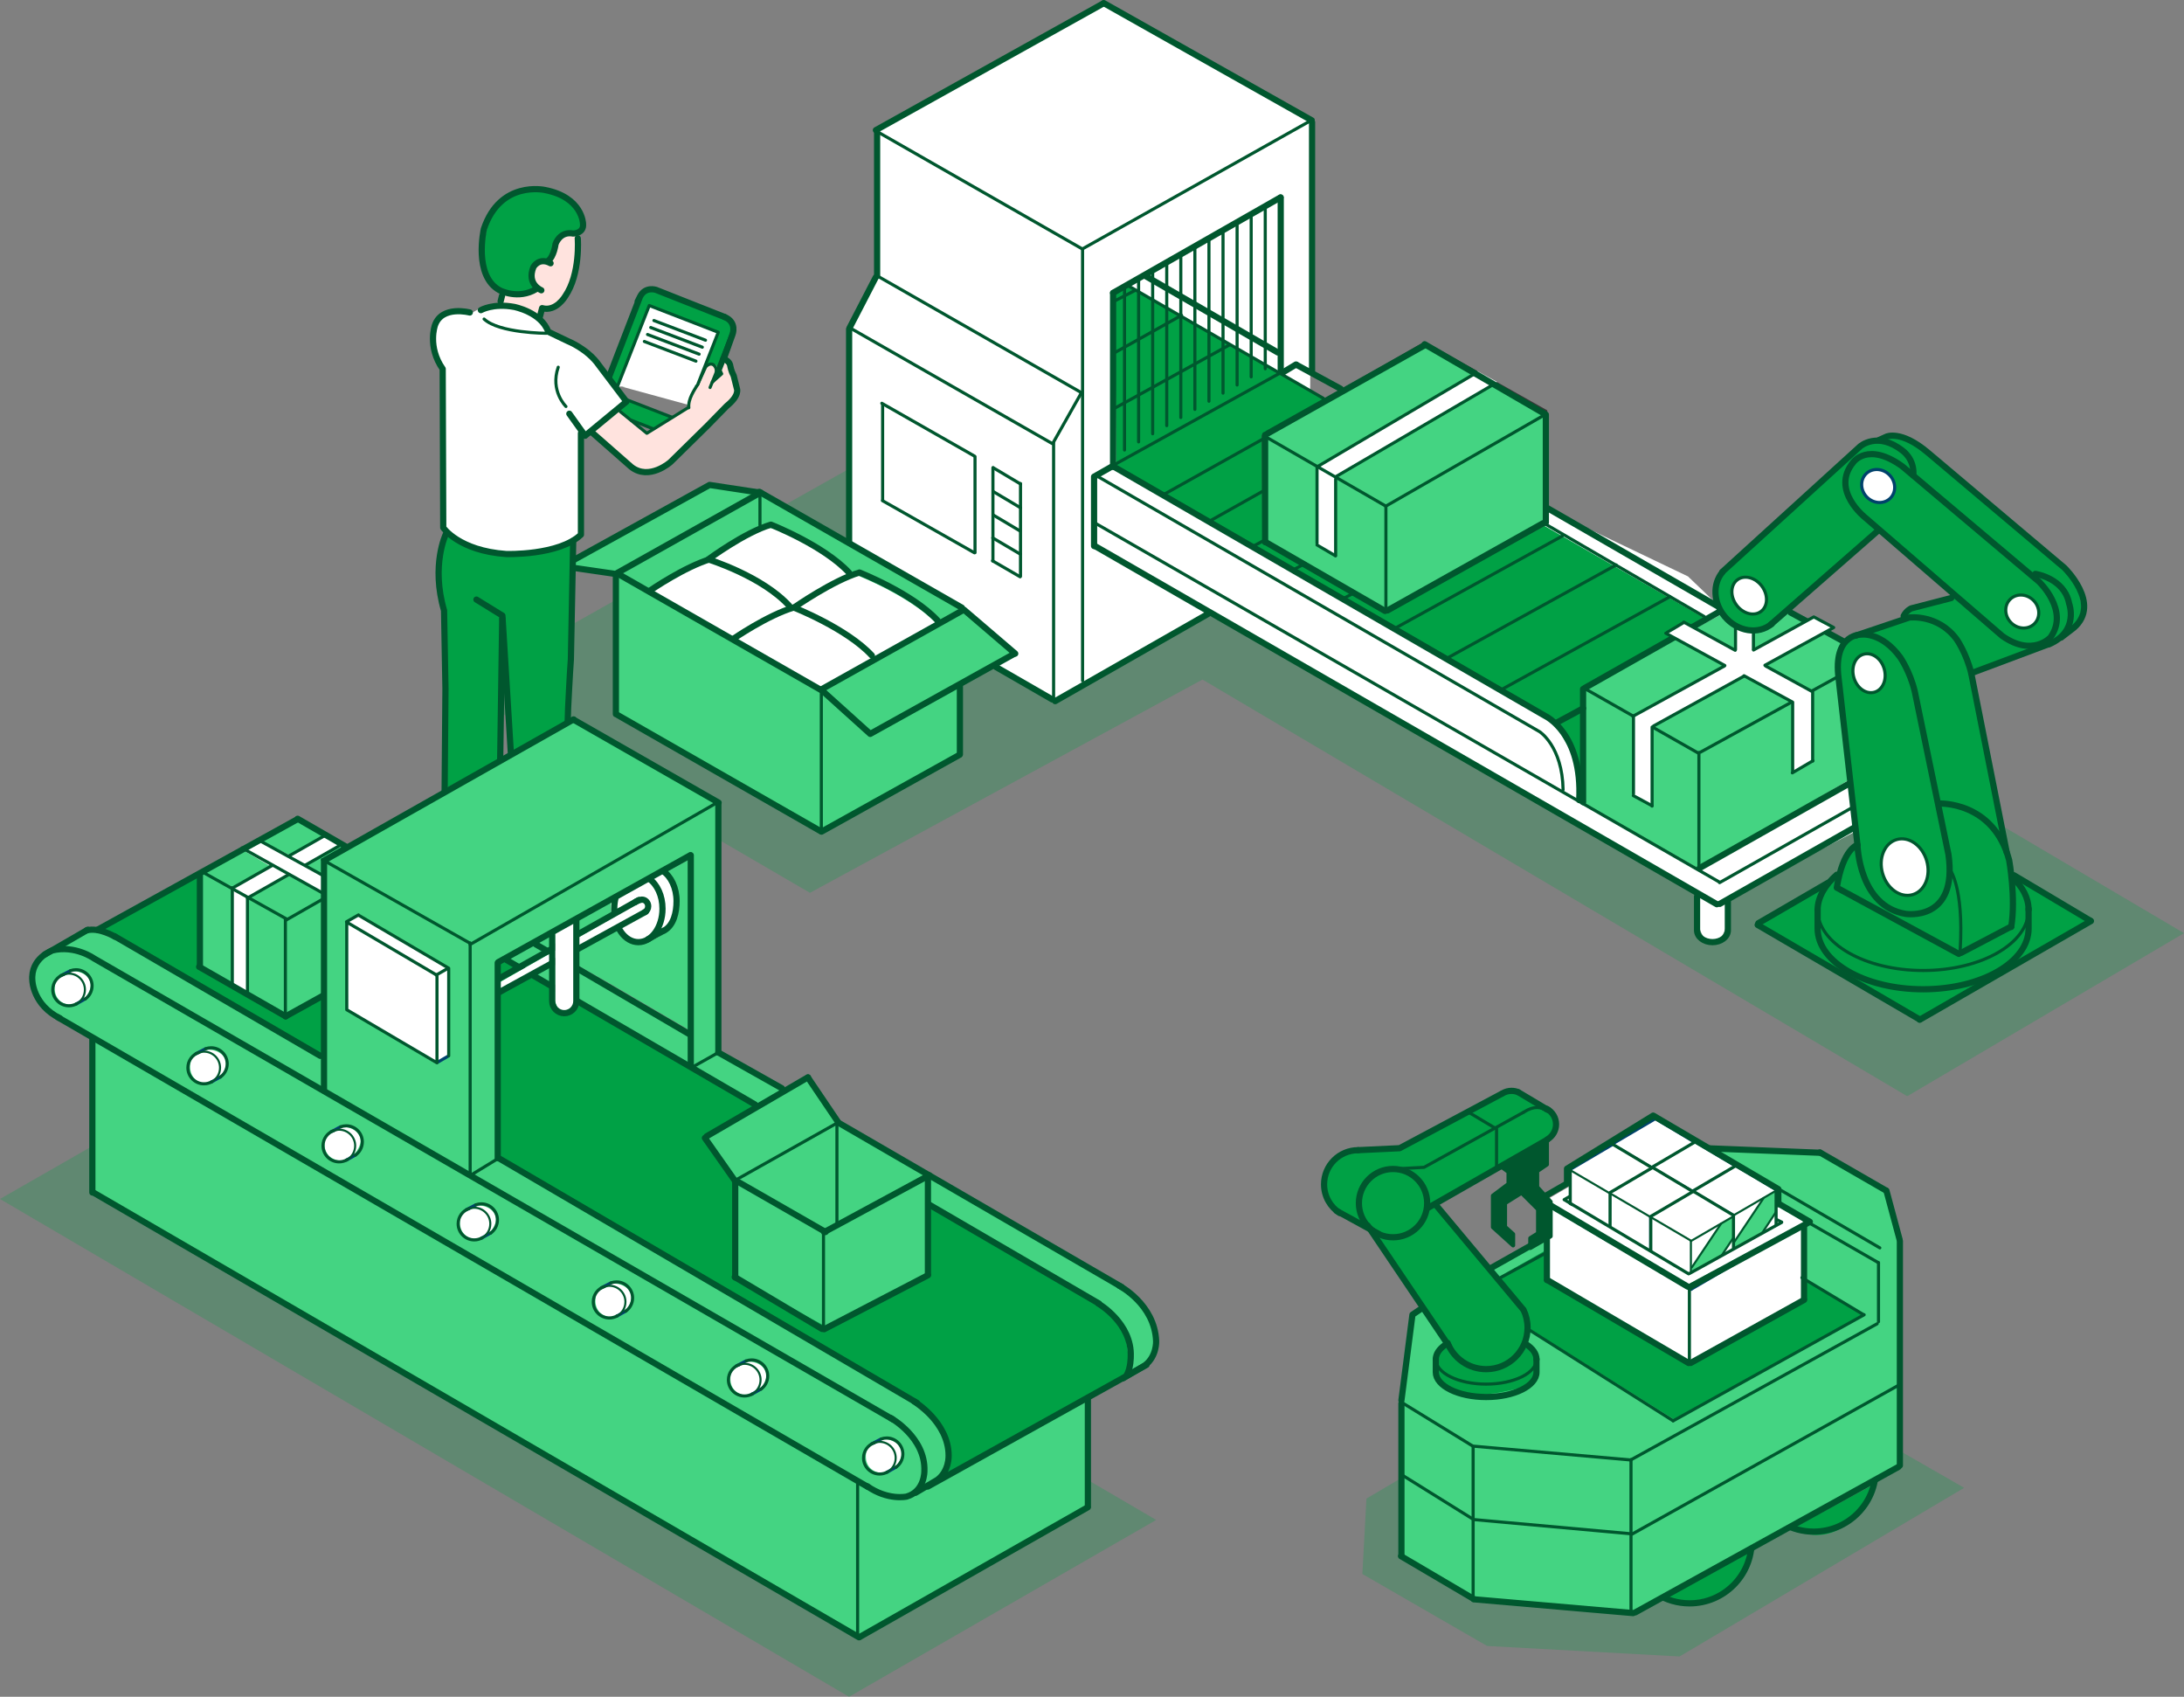 <?xml version="1.0" encoding="UTF-8"?><svg id="_レイヤー_2" xmlns="http://www.w3.org/2000/svg" width="527.975" height="410.078" viewBox="0 0 527.975 410.078"><rect x="0" y="0" width="527.975" height="410.078" fill="#808080" stroke="none"/><g id="_レイヤー_1-2"><polygon points="527.975 225.525 299.387 90.633 263.335 111.75 236.72 95.633 110.882 166.326 195.803 215.774 290.692 164.226 461.071 264.928 527.975 225.525" fill="#00a145" opacity=".25"/><ellipse cx="413.991" cy="220.385" rx="3.688" ry="7.456" fill="#fff"/><polygon points="440.178 214.841 425.428 223.216 464.053 246.341 504.803 222.341 468.303 201.091 440.178 214.841" fill="#00a145"/><polygon points="317.241 29.216 267.178 .592 212.553 31.341 211.803 67.341 205.928 78.841 205.553 130.966 232.803 146.966 245.053 157.966 240.928 160.966 256.053 169.216 291.928 148.341 415.303 218.341 464.053 192.841 408.053 139.3 316.72 95.633 317.241 29.216" fill="#fff"/><path d="M382.803,166.591l.25,27.75,27.625,15.625,36.125-21.375-2.875-28,1.5-5.875-13-6.75s-9.5,9.292-16.5,.625l-33.125,18Z" fill="#44d482"/><polygon points="269.803 112.966 375.428 173.966 382.053 185.591 382.553 166.591 412.178 149.466 272.928 69.216 269.553 70.341 269.803 112.966" fill="#00a145"/><path d="M146.637,92.466l8.065-20.722c.607-1.534,2.359-2.293,3.893-1.687l16.584,6.557c1.534,.607,2.293,2.359,1.687,3.893l-6.812,17.459" fill="#00a145" stroke="#00572e" stroke-linecap="round" stroke-linejoin="round" stroke-width=".75"/><polygon points="150.387 93.466 168.387 90.55 167.47 98.133 150.387 93.466" fill="#fff"/><polygon points="151.887 96.966 162.137 100.8 158.053 103.466 152.47 101.466 149.97 99.3 151.887 96.966" fill="#00a145"/><polygon points="373.678 126.341 334.928 147.716 305.678 130.841 305.553 105.466 344.428 83.091 373.553 99.466 373.678 126.341" fill="#44d482" stroke="#383838" stroke-miterlimit="10"/><polygon points="322.678 133.966 318.303 132.091 318.553 113.091 357.178 89.674 361.928 92.299 322.986 114.841 322.678 133.966" fill="#fff"/><path d="M461.928,146.841l11.125-2.75-18.625-15.875-24.625,21s-6.375,6.75-11.875,.25c0,0-6.917-6.042-.25-12.375l27.25-24.625s9.094-12.366,21.11-3.1l31.64,26.475s17.375,16.75-9.958,22.792l-11.417,4.333,8,40,3.25,10s8.833,14.292-5.5,22.625c0,0-28.117,11.684-41.783-7.65,0,0-5.842-9.475,4.158-16.475l4.375-7.75-3.75-37.375s-4.125-14,8.625-14.25l6.75-2.625,1.5-2.625Z" fill="#00a145"/><polyline points="406.031 400.335 359.506 397.793 329.35 380.4 330.335 362.183 403.808 318.828 474.826 359.574 406.031 400.335" fill="#00a145" opacity=".25"/><path d="M402.112,386.116l21.25-11.375s-1,7.5-7.5,10.625c0,0-9.75,3.25-13.75,.75Z" fill="#00a145"/><path d="M433.362,369.366l19.875-10.75s-.125,5.625-5.375,8.625c0,0-6.125,6.75-14.5,2.125Z" fill="#00a145"/><path d="M453.455,355.166c0,8.284-6.716,15-15,15-2.647,0-5.134-.686-7.293-1.889" fill="none" stroke="#00572e" stroke-linecap="round" stroke-linejoin="round" stroke-width="1.5"/><path d="M423.455,372.499c0,8.284-6.716,15-15,15-2.911,0-5.628-.829-7.928-2.264" fill="none" stroke="#00572e" stroke-linecap="round" stroke-linejoin="round" stroke-width="1.5"/><polygon points="341.612 317.366 338.737 339.116 339.112 375.991 356.237 386.491 394.612 389.866 459.112 353.991 458.987 299.616 456.112 288.241 440.487 278.741 411.478 277.616 341.612 317.366" fill="#44d482"/><polygon points="399.588 287.424 355.737 312.366 404.612 342.991 450.67 317.932 399.588 287.424" fill="#00a145"/><polygon points="374.237 289.741 374.487 309.491 408.112 329.116 436.112 313.741 435.862 295.116 400.487 274.491 374.237 289.741" fill="#fff"/><g><polygon points="400.499 270.408 409.965 276.239 409.889 287.901 399.818 293.883 390.049 288.28 390.2 276.542 400.499 270.408" fill="#fff"/><polygon points="406.803 278.246 409.757 276.656 409.87 281.597 403.112 291.763 399.59 294.035 399.761 288.923 406.803 278.246" fill="#00a9b8"/><line x1="399.742" y1="293.959" x2="409.965" y2="287.977" fill="none" stroke="#00426b" stroke-linecap="round" stroke-linejoin="round" stroke-width=".75"/><line x1="399.59" y1="282.373" x2="409.889" y2="276.391" fill="none" stroke="#00426b" stroke-linecap="round" stroke-linejoin="round" stroke-width=".5"/><line x1="389.973" y1="276.36" x2="400.09" y2="270.408" fill="none" stroke="#00426b" stroke-linecap="round" stroke-linejoin="round" stroke-width=".75"/><line x1="399.59" y1="282.405" x2="399.59" y2="293.505" fill="none" stroke="#00426b" stroke-linecap="round" stroke-linejoin="round" stroke-width=".5"/><line x1="389.897" y1="276.497" x2="389.897" y2="288.112" fill="none" stroke="#00426b" stroke-linecap="round" stroke-linejoin="round" stroke-width=".75"/><line x1="409.889" y1="276.104" x2="409.889" y2="287.977" fill="none" stroke="#00426b" stroke-linecap="round" stroke-linejoin="round" stroke-width=".75"/><line x1="400.166" y1="270.333" x2="409.905" y2="276.159" fill="none" stroke="#00426b" stroke-linecap="round" stroke-linejoin="round" stroke-width=".75"/><line x1="390.2" y1="276.769" x2="399.568" y2="282.256" fill="none" stroke="#00426b" stroke-linecap="round" stroke-linejoin="round" stroke-width=".5"/><line x1="390.2" y1="288.415" x2="399.638" y2="294.051" fill="none" stroke="#00426b" stroke-linecap="round" stroke-linejoin="round" stroke-width=".75"/><line x1="406.86" y1="278.208" x2="399.818" y2="288.734" fill="none" stroke="#00426b" stroke-linecap="round" stroke-linejoin="round" stroke-width=".5"/><line x1="409.859" y1="281.57" x2="403.074" y2="291.839" fill="none" stroke="#00426b" stroke-linecap="round" stroke-linejoin="round" stroke-width=".5"/></g><g><polygon points="410.131 276.012 419.597 281.843 419.521 293.505 409.45 299.487 399.681 293.883 399.832 282.146 410.131 276.012" fill="#fff"/><polygon points="416.435 283.85 419.389 282.259 419.502 287.2 412.744 297.367 409.222 299.638 409.393 294.527 416.435 283.85" fill="#00a9b8"/><line x1="409.374" y1="299.563" x2="419.597" y2="293.58" fill="none" stroke="#00426b" stroke-linecap="round" stroke-linejoin="round" stroke-width=".75"/><line x1="409.222" y1="287.977" x2="419.521" y2="281.994" fill="none" stroke="#00426b" stroke-linecap="round" stroke-linejoin="round" stroke-width=".5"/><line x1="399.605" y1="281.964" x2="409.722" y2="276.012" fill="none" stroke="#00572e" stroke-linecap="round" stroke-linejoin="round" stroke-width=".75"/><line x1="409.222" y1="288.009" x2="409.222" y2="299.108" fill="none" stroke="#00426b" stroke-linecap="round" stroke-linejoin="round" stroke-width=".5"/><line x1="399.529" y1="282.1" x2="399.529" y2="293.715" fill="none" stroke="#00426b" stroke-linecap="round" stroke-linejoin="round" stroke-width=".75"/><line x1="419.521" y1="281.708" x2="419.521" y2="293.58" fill="none" stroke="#00426b" stroke-linecap="round" stroke-linejoin="round" stroke-width=".75"/><line x1="409.798" y1="275.936" x2="419.537" y2="281.763" fill="none" stroke="#00426b" stroke-linecap="round" stroke-linejoin="round" stroke-width=".75"/><line x1="399.832" y1="282.373" x2="409.2" y2="287.86" fill="none" stroke="#00426b" stroke-linecap="round" stroke-linejoin="round" stroke-width=".5"/><line x1="399.832" y1="294.019" x2="409.27" y2="299.655" fill="none" stroke="#00426b" stroke-linecap="round" stroke-linejoin="round" stroke-width=".75"/><line x1="416.492" y1="283.812" x2="409.45" y2="294.338" fill="none" stroke="#00426b" stroke-linecap="round" stroke-linejoin="round" stroke-width=".5"/><line x1="419.491" y1="287.174" x2="412.706" y2="297.442" fill="none" stroke="#00426b" stroke-linecap="round" stroke-linejoin="round" stroke-width=".5"/></g><g><polygon points="419.976 281.767 429.441 287.598 429.366 299.26 419.294 305.242 409.525 299.638 409.677 287.901 419.976 281.767" fill="#fff"/><polygon points="426.28 289.605 429.233 288.015 429.347 292.956 422.588 303.122 419.067 305.394 419.237 300.282 426.28 289.605" fill="#44d482"/><line x1="419.218" y1="305.318" x2="429.441" y2="299.336" fill="none" stroke="#00426b" stroke-linecap="round" stroke-linejoin="round" stroke-width=".75"/><line x1="419.067" y1="293.732" x2="429.366" y2="287.749" fill="none" stroke="#00572e" stroke-linecap="round" stroke-linejoin="round" stroke-width=".5"/><line x1="409.45" y1="287.719" x2="419.566" y2="281.767" fill="none" stroke="#00572e" stroke-linecap="round" stroke-linejoin="round" stroke-width=".75"/><line x1="419.067" y1="293.764" x2="419.067" y2="304.864" fill="none" stroke="#00426b" stroke-linecap="round" stroke-linejoin="round" stroke-width=".5"/><line x1="409.374" y1="287.856" x2="409.374" y2="299.471" fill="none" stroke="#00426b" stroke-linecap="round" stroke-linejoin="round" stroke-width=".75"/><line x1="429.366" y1="287.463" x2="429.366" y2="299.336" fill="none" stroke="#00572e" stroke-linecap="round" stroke-linejoin="round" stroke-width=".75"/><line x1="419.642" y1="281.691" x2="429.381" y2="287.518" fill="none" stroke="#00426b" stroke-linecap="round" stroke-linejoin="round" stroke-width=".75"/><line x1="409.677" y1="288.128" x2="419.044" y2="293.615" fill="none" stroke="#00426b" stroke-linecap="round" stroke-linejoin="round" stroke-width=".5"/><line x1="409.677" y1="299.774" x2="419.114" y2="305.41" fill="none" stroke="#00426b" stroke-linecap="round" stroke-linejoin="round" stroke-width=".75"/><line x1="426.336" y1="289.567" x2="419.294" y2="300.093" fill="none" stroke="#00572e" stroke-linecap="round" stroke-linejoin="round" stroke-width=".5"/><line x1="429.335" y1="292.929" x2="422.55" y2="303.198" fill="none" stroke="#00572e" stroke-linecap="round" stroke-linejoin="round" stroke-width=".5"/></g><g><polygon points="390.2 276.618 399.666 282.449 399.59 294.11 389.519 300.093 379.75 294.489 379.902 282.752 390.2 276.618" fill="#fff"/><polygon points="396.505 284.455 399.458 282.865 399.571 287.806 392.813 297.972 389.292 300.244 389.462 295.133 396.505 284.455" fill="#00a9b8"/><line x1="389.443" y1="300.169" x2="399.666" y2="294.186" fill="none" stroke="#00426b" stroke-linecap="round" stroke-linejoin="round" stroke-width=".75"/><line x1="389.292" y1="288.582" x2="399.59" y2="282.6" fill="none" stroke="#00426b" stroke-linecap="round" stroke-linejoin="round" stroke-width=".5"/><line x1="379.674" y1="282.57" x2="389.791" y2="276.618" fill="none" stroke="#00426b" stroke-linecap="round" stroke-linejoin="round" stroke-width=".75"/><line x1="389.292" y1="288.614" x2="389.292" y2="299.714" fill="none" stroke="#00426b" stroke-linecap="round" stroke-linejoin="round" stroke-width=".5"/><line x1="379.599" y1="282.706" x2="379.599" y2="294.321" fill="none" stroke="#00572e" stroke-linecap="round" stroke-linejoin="round" stroke-width=".75"/><line x1="399.59" y1="282.314" x2="399.59" y2="294.186" fill="none" stroke="#00426b" stroke-linecap="round" stroke-linejoin="round" stroke-width=".75"/><line x1="389.867" y1="276.542" x2="399.606" y2="282.369" fill="none" stroke="#00572e" stroke-linecap="round" stroke-linejoin="round" stroke-width=".75"/><line x1="379.902" y1="282.979" x2="389.269" y2="288.465" fill="none" stroke="#00572e" stroke-linecap="round" stroke-linejoin="round" stroke-width=".5"/><line x1="379.902" y1="294.625" x2="389.339" y2="300.26" fill="none" stroke="#00426b" stroke-linecap="round" stroke-linejoin="round" stroke-width=".75"/><line x1="396.561" y1="284.418" x2="389.519" y2="294.943" fill="none" stroke="#00426b" stroke-linecap="round" stroke-linejoin="round" stroke-width=".5"/><line x1="399.56" y1="287.78" x2="392.775" y2="298.048" fill="none" stroke="#00426b" stroke-linecap="round" stroke-linejoin="round" stroke-width=".5"/></g><g><polygon points="399.832 282.221 409.298 288.052 409.222 299.714 399.151 305.697 389.382 300.093 389.534 288.355 399.832 282.221" fill="#fff"/><polygon points="406.137 290.059 409.09 288.469 409.203 293.41 402.445 303.576 398.924 305.848 399.094 300.736 406.137 290.059" fill="#00a9b8"/><line x1="399.075" y1="305.772" x2="409.298" y2="299.79" fill="none" stroke="#00426b" stroke-linecap="round" stroke-linejoin="round" stroke-width=".75"/><line x1="398.924" y1="294.186" x2="409.222" y2="288.204" fill="none" stroke="#00426b" stroke-linecap="round" stroke-linejoin="round" stroke-width=".5"/><line x1="389.306" y1="288.173" x2="399.423" y2="282.221" fill="none" stroke="#00572e" stroke-linecap="round" stroke-linejoin="round" stroke-width=".75"/><line x1="398.924" y1="294.218" x2="398.924" y2="305.318" fill="none" stroke="#00426b" stroke-linecap="round" stroke-linejoin="round" stroke-width=".5"/><line x1="389.231" y1="288.31" x2="389.231" y2="299.925" fill="none" stroke="#00572e" stroke-linecap="round" stroke-linejoin="round" stroke-width=".75"/><line x1="409.222" y1="287.917" x2="409.222" y2="299.79" fill="none" stroke="#00426b" stroke-linecap="round" stroke-linejoin="round" stroke-width=".75"/><line x1="399.499" y1="282.146" x2="409.238" y2="287.972" fill="none" stroke="#00572e" stroke-linecap="round" stroke-linejoin="round" stroke-width=".75"/><line x1="389.534" y1="288.582" x2="398.901" y2="294.069" fill="none" stroke="#00572e" stroke-linecap="round" stroke-linejoin="round" stroke-width=".5"/><line x1="389.534" y1="300.229" x2="398.971" y2="305.864" fill="none" stroke="#00426b" stroke-linecap="round" stroke-linejoin="round" stroke-width=".75"/><line x1="406.193" y1="290.021" x2="399.151" y2="300.547" fill="none" stroke="#00426b" stroke-linecap="round" stroke-linejoin="round" stroke-width=".5"/><line x1="409.192" y1="293.384" x2="402.407" y2="303.652" fill="none" stroke="#00426b" stroke-linecap="round" stroke-linejoin="round" stroke-width=".5"/></g><g><polygon points="409.677 287.977 419.143 293.808 419.067 305.469 408.995 311.452 399.227 305.848 399.378 294.11 409.677 287.977" fill="#fff"/><polygon points="415.981 295.814 418.934 294.224 419.048 299.165 412.289 309.331 408.768 311.603 408.938 306.492 415.981 295.814" fill="#44d482"/><line x1="408.92" y1="311.527" x2="419.143" y2="305.545" fill="none" stroke="#00426b" stroke-linecap="round" stroke-linejoin="round" stroke-width=".75"/><line x1="408.768" y1="299.941" x2="419.067" y2="293.959" fill="none" stroke="#00572e" stroke-linecap="round" stroke-linejoin="round" stroke-width=".5"/><line x1="399.151" y1="293.929" x2="409.268" y2="287.977" fill="none" stroke="#00572e" stroke-linecap="round" stroke-linejoin="round" stroke-width=".75"/><line x1="408.768" y1="299.973" x2="408.768" y2="311.073" fill="none" stroke="#00572e" stroke-linecap="round" stroke-linejoin="round" stroke-width=".5"/><line x1="399.075" y1="294.065" x2="399.075" y2="305.68" fill="none" stroke="#00572e" stroke-linecap="round" stroke-linejoin="round" stroke-width=".75"/><line x1="419.067" y1="293.672" x2="419.067" y2="305.545" fill="none" stroke="#00572e" stroke-linecap="round" stroke-linejoin="round" stroke-width=".75"/><line x1="409.343" y1="287.901" x2="419.083" y2="293.728" fill="none" stroke="#00572e" stroke-linecap="round" stroke-linejoin="round" stroke-width=".75"/><line x1="399.378" y1="294.338" x2="408.745" y2="299.824" fill="none" stroke="#00572e" stroke-linecap="round" stroke-linejoin="round" stroke-width=".5"/><line x1="399.378" y1="305.984" x2="408.816" y2="311.619" fill="none" stroke="#00426b" stroke-linecap="round" stroke-linejoin="round" stroke-width=".75"/><line x1="416.038" y1="295.776" x2="408.995" y2="306.302" fill="none" stroke="#00572e" stroke-linecap="round" stroke-linejoin="round" stroke-width=".5"/><line x1="419.036" y1="299.139" x2="412.251" y2="309.407" fill="none" stroke="#00572e" stroke-linecap="round" stroke-linejoin="round" stroke-width=".5"/></g><polygon points="376.404 289.449 408.237 307.866 432.071 295.033 435.654 295.616 408.237 310.366 374.987 290.616 376.404 289.449" fill="#fff"/><polygon points="148.803 172.716 198.428 200.841 232.303 182.216 232.303 165.716 245.303 157.841 232.428 147.091 217.678 137.966 184.553 119.466 171.053 117.341 137.553 136.466 148.928 138.966 148.803 172.716" fill="#44d482"/><path d="M157.803,142.841s5.292-6.083,14.625-7.75c0,0,7.417-6.833,13.75-7.5,0,0,14.25,3.083,19.25,10.75,0,0,13.542,4.917,20.875,12.25l-28,16.25-40.5-24Z" fill="#fff"/><line x1="264.821" y1="132.033" x2="415.038" y2="218.533" fill="none" stroke="#00572e" stroke-linecap="round" stroke-linejoin="round" stroke-width="1.5"/><line x1="264.938" y1="126.533" x2="415.605" y2="213.15" fill="none" stroke="#00572e" stroke-linecap="round" stroke-linejoin="round" stroke-width=".75"/><path d="M269.241,112.779l104.297,60.254s9.067,4.167,8.234,20.333" fill="none" stroke="#00572e" stroke-linecap="round" stroke-linejoin="round" stroke-width="1.5"/><line x1="373.553" y1="126.633" x2="412.038" y2="149.033" fill="none" stroke="#00572e" stroke-linecap="round" stroke-linejoin="round" stroke-width=".75"/><line x1="272.405" y1="68.867" x2="319.939" y2="96.278" fill="none" stroke="#00572e" stroke-linecap="round" stroke-linejoin="round" stroke-width=".75"/><line x1="373.934" y1="122.715" x2="415.038" y2="146.408" fill="none" stroke="#00572e" stroke-linecap="round" stroke-linejoin="round" stroke-width="1.5"/><line x1="313.427" y1="88.169" x2="324.084" y2="93.953" fill="none" stroke="#00572e" stroke-linecap="round" stroke-linejoin="round" stroke-width="1.5"/><line x1="276.928" y1="66.716" x2="308.896" y2="85.181" fill="none" stroke="#00572e" stroke-linecap="round" stroke-linejoin="round" stroke-width="1.5"/><line x1="344.405" y1="83.2" x2="373.47" y2="100.05" fill="none" stroke="#00572e" stroke-linecap="round" stroke-linejoin="round" stroke-width="1.5"/><line x1="305.803" y1="105.466" x2="335.053" y2="122.341" fill="none" stroke="#00572e" stroke-linecap="round" stroke-linejoin="round" stroke-width=".75"/><line x1="382.738" y1="166.2" x2="410.6" y2="182.033" fill="none" stroke="#00572e" stroke-linecap="round" stroke-linejoin="round" stroke-width=".75"/><line x1="424.905" y1="223.533" x2="464.038" y2="246.367" fill="none" stroke="#00572e" stroke-linecap="round" stroke-linejoin="round" stroke-width="1.5"/><line x1="486.871" y1="211.533" x2="505.371" y2="222.533" fill="none" stroke="#00572e" stroke-linecap="round" stroke-linejoin="round" stroke-width="1.5"/><line x1="432.871" y1="148.033" x2="445.538" y2="154.937" fill="none" stroke="#00572e" stroke-linecap="round" stroke-linejoin="round" stroke-width="1.5"/><line x1="305.887" y1="130.966" x2="334.827" y2="147.654" fill="none" stroke="#00572e" stroke-linecap="round" stroke-linejoin="round" stroke-width="1.5"/><line x1="212.405" y1="66.867" x2="261.371" y2="94.867" fill="none" stroke="#00572e" stroke-linecap="round" stroke-linejoin="round" stroke-width=".75"/><line x1="212.738" y1="32.2" x2="261.705" y2="60.2" fill="none" stroke="#00572e" stroke-linecap="round" stroke-linejoin="round" stroke-width=".75"/><line x1="266.828" y1=".75" x2="317.08" y2="29.067" fill="none" stroke="#00572e" stroke-linecap="round" stroke-linejoin="round" stroke-width="1.5"/><line x1="205.405" y1="79.2" x2="211.705" y2="67.033" fill="none" stroke="#00572e" stroke-linecap="round" stroke-linejoin="round" stroke-width="1.5"/><line x1="254.371" y1="107.2" x2="205.405" y2="79.2" fill="none" stroke="#00572e" stroke-linecap="round" stroke-linejoin="round" stroke-width=".75"/><line x1="235.553" y1="110.216" x2="213.178" y2="97.466" fill="none" stroke="#00572e" stroke-linecap="round" stroke-linejoin="round" stroke-width=".75"/><line x1="246.714" y1="122.725" x2="240.147" y2="118.814" fill="none" stroke="#00572e" stroke-linecap="round" stroke-linejoin="round" stroke-width=".75"/><line x1="246.714" y1="116.975" x2="240.147" y2="113.064" fill="none" stroke="#00572e" stroke-linecap="round" stroke-linejoin="round" stroke-width=".75"/><line x1="246.569" y1="128.313" x2="240.146" y2="124.483" fill="none" stroke="#00572e" stroke-linecap="round" stroke-linejoin="round" stroke-width=".75"/><line x1="246.616" y1="133.904" x2="239.991" y2="129.995" fill="none" stroke="#00572e" stroke-linecap="round" stroke-linejoin="round" stroke-width=".75"/><line x1="246.616" y1="139.404" x2="239.928" y2="135.529" fill="none" stroke="#00572e" stroke-linecap="round" stroke-linejoin="round" stroke-width=".75"/><line x1="235.553" y1="133.591" x2="213.337" y2="121" fill="none" stroke="#00572e" stroke-linecap="round" stroke-linejoin="round" stroke-width=".75"/><line x1="254.592" y1="107.013" x2="261.366" y2="95.029" fill="none" stroke="#00572e" stroke-linecap="round" stroke-linejoin="round" stroke-width=".75"/><line x1="240.803" y1="161.216" x2="254.371" y2="169.033" fill="none" stroke="#00572e" stroke-linecap="round" stroke-linejoin="round" stroke-width="1.5"/><path d="M264.871,114.867l107.344,61.98s5.489,3.52,5.656,14.02" fill="none" stroke="#00572e" stroke-linecap="round" stroke-linejoin="round" stroke-width=".75"/><line x1="317.187" y1="29.533" x2="317.187" y2="89.533" fill="none" stroke="#00572e" stroke-linecap="round" stroke-linejoin="round" stroke-width="1.5"/><line x1="205.272" y1="79.533" x2="205.272" y2="131.091" fill="none" stroke="#00572e" stroke-linecap="round" stroke-linejoin="round" stroke-width="1.5"/><line x1="254.705" y1="107.033" x2="254.705" y2="169.2" fill="none" stroke="#00572e" stroke-linecap="round" stroke-linejoin="round" stroke-width=".75"/><polyline points="264.488 131.966 264.488 115.2 268.971 112.649" fill="none" stroke="#00572e" stroke-linecap="round" stroke-linejoin="round" stroke-width="1.5"/><line x1="310.162" y1="89.984" x2="313.303" y2="88.091" fill="none" stroke="#00572e" stroke-linecap="round" stroke-linejoin="round" stroke-width="1.5"/><line x1="261.705" y1="60.2" x2="261.705" y2="164.533" fill="none" stroke="#00572e" stroke-linecap="round" stroke-linejoin="round" stroke-width=".75"/><line x1="212.038" y1="31.533" x2="212.038" y2="66.633" fill="none" stroke="#00572e" stroke-linecap="round" stroke-linejoin="round" stroke-width="1.5"/><line x1="382.705" y1="166.533" x2="382.705" y2="193.867" fill="none" stroke="#00572e" stroke-linecap="round" stroke-linejoin="round" stroke-width="1.5"/><line x1="410.705" y1="181.867" x2="410.705" y2="209.2" fill="none" stroke="#00572e" stroke-linecap="round" stroke-linejoin="round" stroke-width=".75"/><line x1="335.038" y1="122.529" x2="335.038" y2="147.55" fill="none" stroke="#00572e" stroke-linecap="round" stroke-linejoin="round" stroke-width=".75"/><line x1="305.839" y1="105.1" x2="305.839" y2="131.016" fill="none" stroke="#00572e" stroke-linecap="round" stroke-linejoin="round" stroke-width="1.5"/><line x1="373.705" y1="100.2" x2="373.705" y2="126.3" fill="none" stroke="#00572e" stroke-linecap="round" stroke-linejoin="round" stroke-width="1.5"/><line x1="373.038" y1="126.45" x2="335.413" y2="147.533" fill="none" stroke="#00572e" stroke-linecap="round" stroke-linejoin="round" stroke-width="1.5"/><line x1="373.053" y1="100.466" x2="334.991" y2="122.341" fill="none" stroke="#00572e" stroke-linecap="round" stroke-linejoin="round" stroke-width=".75"/><line x1="344.538" y1="83.367" x2="306.413" y2="104.783" fill="none" stroke="#00572e" stroke-linecap="round" stroke-linejoin="round" stroke-width="1.5"/><line x1="415.538" y1="147.908" x2="383.08" y2="166.283" fill="none" stroke="#00572e" stroke-linecap="round" stroke-linejoin="round" stroke-width="1.5"/><line x1="443.975" y1="163.721" x2="411.08" y2="181.783" fill="none" stroke="#00572e" stroke-linecap="round" stroke-linejoin="round" stroke-width=".75"/><polygon points="419.663 151.721 419.288 156.971 407.163 150.408 402.725 153.033 416.788 160.783 394.788 173.033 394.85 192.471 399.35 194.533 399.538 175.721 421.725 163.408 433.35 169.596 433.35 186.658 438.288 184.158 438.163 167.158 426.913 160.846 443.163 151.596 438.6 149.158 424.038 156.908 423.975 152.408 419.663 151.721" fill="#fff"/><polyline points="426.85 160.971 438.205 167.2 438.205 183.934" fill="none" stroke="#00572e" stroke-linecap="round" stroke-linejoin="round" stroke-width=".75"/><line x1="407.038" y1="150.346" x2="419.475" y2="157.158" fill="none" stroke="#00572e" stroke-linecap="round" stroke-linejoin="round" stroke-width=".75"/><polyline points="421.614 163.31 433.371 169.7 433.371 186.434" fill="none" stroke="#00572e" stroke-linecap="round" stroke-linejoin="round" stroke-width=".75"/><line x1="402.704" y1="153.033" x2="416.975" y2="160.846" fill="none" stroke="#00572e" stroke-linecap="round" stroke-linejoin="round" stroke-width=".75"/><line x1="406.911" y1="150.523" x2="403.055" y2="152.817" fill="none" stroke="#00572e" stroke-linecap="round" stroke-linejoin="round" stroke-width=".75"/><line x1="421.6" y1="163.408" x2="399.746" y2="175.45" fill="none" stroke="#00572e" stroke-linecap="round" stroke-linejoin="round" stroke-width=".75"/><polyline points="423.913 157.096 438.475 149.096 443.288 151.658 426.663 160.783" fill="none" stroke="#00572e" stroke-linecap="round" stroke-linejoin="round" stroke-width=".75"/><line x1="394.746" y1="173.117" x2="416.826" y2="160.988" fill="none" stroke="#00572e" stroke-linecap="round" stroke-linejoin="round" stroke-width=".75"/><line x1="419.553" y1="151.408" x2="419.553" y2="157.004" fill="none" stroke="#00572e" stroke-linecap="round" stroke-linejoin="round" stroke-width=".75"/><line x1="423.887" y1="152.533" x2="423.887" y2="156.908" fill="none" stroke="#00572e" stroke-linecap="round" stroke-linejoin="round" stroke-width=".75"/><line x1="399.388" y1="175.716" x2="399.388" y2="194.817" fill="none" stroke="#00572e" stroke-linecap="round" stroke-linejoin="round" stroke-width=".75"/><line x1="438.288" y1="183.846" x2="433.288" y2="186.783" fill="none" stroke="#00572e" stroke-linecap="round" stroke-linejoin="round" stroke-width=".75"/><line x1="447.038" y1="189.367" x2="410.896" y2="209.783" fill="none" stroke="#00572e" stroke-linecap="round" stroke-linejoin="round" stroke-width="1.5"/><line x1="447.705" y1="195.2" x2="415.705" y2="213.317" fill="none" stroke="#00572e" stroke-linecap="round" stroke-linejoin="round" stroke-width=".75"/><line x1="448.205" y1="200.033" x2="415.746" y2="218.45" fill="none" stroke="#00572e" stroke-linecap="round" stroke-linejoin="round" stroke-width="1.5"/><line x1="505.47" y1="222.602" x2="464.08" y2="246.45" fill="none" stroke="#00572e" stroke-linecap="round" stroke-linejoin="round" stroke-width="1.5"/><line x1="441.871" y1="213.367" x2="425.08" y2="223.117" fill="none" stroke="#00572e" stroke-linecap="round" stroke-linejoin="round" stroke-width="1.5"/><line x1="486.225" y1="223.908" x2="474.1" y2="230.283" fill="none" stroke="#00572e" stroke-linecap="round" stroke-linejoin="round" stroke-width="1.5"/><path d="M448.6,153.617l12.979-4.375s6.958-.875,11.458,5.292c0,0,2.333,3.333,3.5,8.167l8.562,43.208" fill="none" stroke="#00572e" stroke-linecap="round" stroke-linejoin="round" stroke-width="1.5"/><path d="M471.038,206.533l-8.167-39.5c-1.167-4.833-3.5-8.167-3.5-8.167-4.5-6.167-9.333-5.5-9.333-5.5,0,0-6.562-.396-5.667,9.667l4.667,41.167s.333,14.833,11.667,16.667c0,0,12.646,1.979,10.333-14.333Z" fill="none" stroke="#00572e" stroke-linecap="round" stroke-linejoin="round" stroke-width="1.5"/><line x1="309.553" y1="47.716" x2="269.08" y2="70.783" fill="none" stroke="#00572e" stroke-linecap="round" stroke-linejoin="round" stroke-width="1.5"/><line x1="317.371" y1="28.867" x2="261.746" y2="60.117" fill="none" stroke="#00572e" stroke-linecap="round" stroke-linejoin="round" stroke-width=".75"/><line x1="309.371" y1="90.2" x2="269.553" y2="112.216" fill="none" stroke="#00572e" stroke-linecap="round" stroke-linejoin="round" stroke-width=".75"/><line x1="297.205" y1="83.367" x2="269.705" y2="98.533" fill="none" stroke="#00572e" stroke-linecap="round" stroke-linejoin="round" stroke-width=".75"/><line x1="285.638" y1="76.2" x2="269.538" y2="85.2" fill="none" stroke="#00572e" stroke-linecap="round" stroke-linejoin="round" stroke-width=".75"/><line x1="274.371" y1="70.2" x2="269.205" y2="72.867" fill="none" stroke="#00572e" stroke-linecap="round" stroke-linejoin="round" stroke-width=".75"/><line x1="356.553" y1="90.3" x2="318.72" y2="112.633" fill="none" stroke="#00572e" stroke-linecap="round" stroke-linejoin="round" stroke-width=".75"/><line x1="360.387" y1="93.3" x2="323.08" y2="115.117" fill="none" stroke="#00572e" stroke-linecap="round" stroke-linejoin="round" stroke-width=".75"/><line x1="305.553" y1="105.966" x2="281.553" y2="119.383" fill="none" stroke="#00572e" stroke-linecap="round" stroke-linejoin="round" stroke-width=".75"/><line x1="305.72" y1="118.466" x2="292.22" y2="126.05" fill="none" stroke="#00572e" stroke-linecap="round" stroke-linejoin="round" stroke-width=".75"/><line x1="305.705" y1="130.533" x2="302.72" y2="132.133" fill="none" stroke="#00572e" stroke-linecap="round" stroke-linejoin="round" stroke-width=".75"/><line x1="315.546" y1="136.167" x2="312.561" y2="137.766" fill="none" stroke="#00572e" stroke-linecap="round" stroke-linejoin="round" stroke-width=".75"/><line x1="327.546" y1="143.167" x2="324.561" y2="144.766" fill="none" stroke="#00572e" stroke-linecap="round" stroke-linejoin="round" stroke-width=".75"/><line x1="377.705" y1="129.533" x2="336.746" y2="152.117" fill="none" stroke="#00572e" stroke-linecap="round" stroke-linejoin="round" stroke-width=".75"/><line x1="390.705" y1="136.533" x2="349.746" y2="159.117" fill="none" stroke="#00572e" stroke-linecap="round" stroke-linejoin="round" stroke-width=".75"/><line x1="403.705" y1="144.2" x2="362.746" y2="166.784" fill="none" stroke="#00572e" stroke-linecap="round" stroke-linejoin="round" stroke-width=".75"/><line x1="382.705" y1="171.2" x2="376.538" y2="174.533" fill="none" stroke="#00572e" stroke-linecap="round" stroke-linejoin="round" stroke-width="1.5"/><line x1="266.645" y1=".875" x2="211.746" y2="31.45" fill="none" stroke="#00572e" stroke-linecap="round" stroke-linejoin="round" stroke-width="1.5"/><line x1="292.038" y1="148.367" x2="255.08" y2="169.45" fill="none" stroke="#00572e" stroke-linecap="round" stroke-linejoin="round" stroke-width="1.5"/><line x1="213.371" y1="97.716" x2="213.371" y2="120.901" fill="none" stroke="#00572e" stroke-linecap="round" stroke-linejoin="round" stroke-width=".75"/><line x1="235.705" y1="110.35" x2="235.705" y2="133.568" fill="none" stroke="#00572e" stroke-linecap="round" stroke-linejoin="round" stroke-width=".75"/><line x1="240.038" y1="113.016" x2="240.038" y2="135.591" fill="none" stroke="#00572e" stroke-linecap="round" stroke-linejoin="round" stroke-width=".75"/><line x1="246.705" y1="116.867" x2="246.705" y2="139.234" fill="none" stroke="#00572e" stroke-linecap="round" stroke-linejoin="round" stroke-width=".75"/><line x1="269.088" y1="70.817" x2="269.088" y2="112.817" fill="none" stroke="#00572e" stroke-linecap="round" stroke-linejoin="round" stroke-width="1.5"/><line x1="309.611" y1="47.734" x2="309.611" y2="89.833" fill="none" stroke="#00572e" stroke-linecap="round" stroke-linejoin="round" stroke-width="1.5"/><path d="M428.298,150.795c-3.219,2.679-8.311,1.869-11.373-1.81-2.78-3.34-2.931-7.896-.526-10.712" fill="none" stroke="#00572e" stroke-linecap="round" stroke-linejoin="round" stroke-width="1.5"/><path d="M416.35,138.221l33.354-30.354s4.167-3.667,10.167,1c0,0,3,2,2.667,6" fill="none" stroke="#00572e" stroke-linecap="round" stroke-linejoin="round" stroke-width="1.5"/><line x1="428.038" y1="150.971" x2="453.871" y2="128.367" fill="none" stroke="#00572e" stroke-linecap="round" stroke-linejoin="round" stroke-width="1.5"/><path d="M459.871,112.7l33,27.833s7.5,7,2.833,13.5c0,0-4.333,4.833-11.667-.333l-33-28.5s-8.667-6.667-3-13.5c0,0,3.5-5,11.833,1Z" fill="none" stroke="#00572e" stroke-linecap="round" stroke-linejoin="round" stroke-width="1.5"/><path d="M454.178,106.375l1.86-.842s3.5-1.667,10,3.833l33,27.833s9,8.667,2.333,14.5l-3.101,2.391" fill="none" stroke="#00572e" stroke-linecap="round" stroke-linejoin="round" stroke-width="1.5"/><path d="M492.038,138.7s7,1,8.167,7.167c0,0,2.5,6.667-4.833,9.833" fill="none" stroke="#00572e" stroke-linecap="round" stroke-linejoin="round" stroke-width="1.5"/><path d="M471.705,144.533l-9.667,2.5s-1.167,.5-1.833,1.833" fill="none" stroke="#00572e" stroke-linecap="round" stroke-linejoin="round" stroke-width="1.5"/><line x1="495.178" y1="155.716" x2="476.538" y2="162.7" fill="none" stroke="#00572e" stroke-linecap="round" stroke-linejoin="round" stroke-width="1.5"/><path d="M468.705,194.2s13.167-.667,17,13.667c0,0,1.667,9.167,.5,16.167" fill="none" stroke="#00572e" stroke-linecap="round" stroke-linejoin="round" stroke-width="1.5"/><path d="M471.288,209.971s3.5,4.188,2.583,19.562" fill="none" stroke="#00572e" stroke-linecap="round" stroke-linejoin="round" stroke-width=".75"/><path d="M449.038,204.2s-3.5,.833-5,10.333l29.5,16" fill="none" stroke="#00572e" stroke-linecap="round" stroke-linejoin="round" stroke-width="1.5"/><path d="M439.404,219.882c0-3.038,1.889-6.143,4.638-8.484" fill="none" stroke="#00572e" stroke-linecap="round" stroke-linejoin="round" stroke-width="1.5"/><path d="M486.49,212.07c2.48,2.262,3.914,4.941,3.914,7.812" fill="none" stroke="#00572e" stroke-linecap="round" stroke-linejoin="round" stroke-width="1.5"/><path d="M439.404,219.882c0,8.1,11.417,14.667,25.5,14.667,14.083,0,25.5-6.566,25.5-14.667" fill="none" stroke="#00572e" stroke-linecap="round" stroke-linejoin="round" stroke-width=".75"/><path d="M439.404,219.971v4.447c0,8.1,11.417,14.667,25.5,14.667,14.083,0,25.5-6.566,25.5-14.667v-4.778" fill="none" stroke="#00572e" stroke-linecap="round" stroke-linejoin="round" stroke-width="1.5"/><path d="M410.259,216.633v8.203c0,1.582,1.667,2.864,3.723,2.864,2.056,0,3.723-1.282,3.723-2.864v-7.064" fill="none" stroke="#00572e" stroke-linecap="round" stroke-linejoin="round" stroke-width="1.5"/><line x1="394.888" y1="173.283" x2="394.888" y2="191.817" fill="none" stroke="#00572e" stroke-linecap="round" stroke-linejoin="round" stroke-width=".75"/><line x1="318.387" y1="131.716" x2="322.803" y2="134.3" fill="none" stroke="#00572e" stroke-linecap="round" stroke-linejoin="round" stroke-width=".75"/><line x1="318.388" y1="112.783" x2="318.388" y2="131.317" fill="none" stroke="#00572e" stroke-linecap="round" stroke-linejoin="round" stroke-width=".75"/><line x1="322.888" y1="115.783" x2="322.888" y2="134.317" fill="none" stroke="#00572e" stroke-linecap="round" stroke-linejoin="round" stroke-width=".75"/><line x1="305.87" y1="49.951" x2="305.87" y2="89.117" fill="none" stroke="#00572e" stroke-linecap="round" stroke-linejoin="round" stroke-width=".75"/><line x1="302.468" y1="51.915" x2="302.468" y2="91.081" fill="none" stroke="#00572e" stroke-linecap="round" stroke-linejoin="round" stroke-width=".75"/><line x1="299.066" y1="53.879" x2="299.066" y2="93.046" fill="none" stroke="#00572e" stroke-linecap="round" stroke-linejoin="round" stroke-width=".75"/><line x1="295.664" y1="55.843" x2="295.664" y2="95.01" fill="none" stroke="#00572e" stroke-linecap="round" stroke-linejoin="round" stroke-width=".75"/><line x1="292.262" y1="57.807" x2="292.262" y2="96.974" fill="none" stroke="#00572e" stroke-linecap="round" stroke-linejoin="round" stroke-width=".75"/><line x1="288.86" y1="59.771" x2="288.86" y2="98.938" fill="none" stroke="#00572e" stroke-linecap="round" stroke-linejoin="round" stroke-width=".75"/><line x1="285.458" y1="61.736" x2="285.458" y2="100.902" fill="none" stroke="#00572e" stroke-linecap="round" stroke-linejoin="round" stroke-width=".75"/><line x1="282.056" y1="63.7" x2="282.056" y2="102.866" fill="none" stroke="#00572e" stroke-linecap="round" stroke-linejoin="round" stroke-width=".75"/><line x1="278.654" y1="65.664" x2="278.654" y2="104.831" fill="none" stroke="#00572e" stroke-linecap="round" stroke-linejoin="round" stroke-width=".75"/><line x1="275.252" y1="67.628" x2="275.252" y2="106.795" fill="none" stroke="#00572e" stroke-linecap="round" stroke-linejoin="round" stroke-width=".75"/><line x1="271.85" y1="69.592" x2="271.85" y2="108.759" fill="none" stroke="#00572e" stroke-linecap="round" stroke-linejoin="round" stroke-width=".75"/><line x1="394.85" y1="192.283" x2="399.35" y2="194.721" fill="none" stroke="#00572e" stroke-linecap="round" stroke-linejoin="round" stroke-width=".75"/><ellipse cx="422.86" cy="143.946" rx="3.816" ry="4.77" transform="translate(-1.841 282.367) rotate(-36.851)" fill="#fff" stroke="#00572e" stroke-linecap="round" stroke-linejoin="round" stroke-width=".75"/><ellipse cx="454.042" cy="117.461" rx="3.816" ry="4.155" transform="translate(49.928 355.459) rotate(-45)" fill="#fff" stroke="#00426b" stroke-linecap="round" stroke-linejoin="round" stroke-width=".75"/><ellipse cx="488.875" cy="147.795" rx="3.816" ry="4.155" transform="translate(38.682 388.975) rotate(-45)" fill="#fff" stroke="#00572e" stroke-linecap="round" stroke-linejoin="round" stroke-width=".75"/><ellipse cx="451.831" cy="162.701" rx="3.816" ry="4.77" transform="translate(-27.432 132.209) rotate(-16.163)" fill="#fff" stroke="#00572e" stroke-linecap="round" stroke-linejoin="round" stroke-width=".75"/><ellipse cx="460.441" cy="209.56" rx="5.544" ry="6.929" transform="translate(-40.136 136.458) rotate(-16.163)" fill="#fff" stroke="#00572e" stroke-linecap="round" stroke-linejoin="round" stroke-width=".75"/><line x1="183.571" y1="118.867" x2="232.538" y2="146.867" fill="none" stroke="#00572e" stroke-linecap="round" stroke-linejoin="round" stroke-width="1.5"/><line x1="149.405" y1="138.7" x2="198.371" y2="166.7" fill="none" stroke="#00572e" stroke-linecap="round" stroke-linejoin="round" stroke-width="1.5"/><line x1="149.405" y1="172.867" x2="198.371" y2="200.867" fill="none" stroke="#00572e" stroke-linecap="round" stroke-linejoin="round" stroke-width="1.5"/><line x1="232.928" y1="147.399" x2="198.705" y2="166.533" fill="none" stroke="#00572e" stroke-linecap="round" stroke-linejoin="round" stroke-width="1.5"/><line x1="436.143" y1="314.149" x2="408.722" y2="329.399" fill="none" stroke="#00572e" stroke-linecap="round" stroke-linejoin="round" stroke-width="1.5"/><line x1="437.189" y1="295.483" x2="408.372" y2="311.1" fill="none" stroke="#00572e" stroke-linecap="round" stroke-linejoin="round" stroke-width="1.5"/><line x1="430.705" y1="295.433" x2="408.455" y2="307.766" fill="none" stroke="#00572e" stroke-linecap="round" stroke-linejoin="round" stroke-width=".75"/><polyline points="372.039 289.933 378.821 286.033 378.821 282.449 399.654 269.616 429.904 287.383 429.904 291.033" fill="none" stroke="#00572e" stroke-linecap="round" stroke-linejoin="round" stroke-width="1.5"/><line x1="459.122" y1="334.702" x2="394.539" y2="370.766" fill="none" stroke="#00572e" stroke-linecap="round" stroke-linejoin="round" stroke-width=".75"/><line x1="450.655" y1="317.749" x2="404.478" y2="343.391" fill="none" stroke="#00572e" stroke-linecap="round" stroke-linejoin="round" stroke-width=".75"/><line x1="373.862" y1="302.741" x2="353.872" y2="313.6" fill="none" stroke="#00572e" stroke-linecap="round" stroke-linejoin="round" stroke-width=".75"/><path d="M346.612,290.866l19.5,22.875s4.25,6.083,2.25,10.75c0,0,7.333,3.708,1,10.375,0,0-18.375,6.125-22.375-1.875l.017-4.118,2.358-4.382-18-27.875-6.231-3.007-4.269-3.493s-2.333-8.833,5-11.5l12.75-1.25,27.875-14.25,7.771,5.253,2.229,2.747-2.125,3.75-27.75,16Z" fill="#00a145"/><line x1="453.789" y1="319.933" x2="394.205" y2="352.85" fill="none" stroke="#00572e" stroke-linecap="round" stroke-linejoin="round" stroke-width=".75"/><line x1="458.955" y1="354.516" x2="395.361" y2="389.666" fill="none" stroke="#00572e" stroke-linecap="round" stroke-linejoin="round" stroke-width="1.5"/><line x1="373.622" y1="299.016" x2="360.622" y2="306.35" fill="none" stroke="#00572e" stroke-linecap="round" stroke-linejoin="round" stroke-width="1.5"/><line x1="183.553" y1="119.216" x2="149.205" y2="138.484" fill="none" stroke="#00572e" stroke-linecap="round" stroke-linejoin="round" stroke-width="1.5"/><polyline points="245.053 158.091 210.371 177.367 198.553 166.716" fill="none" stroke="#00572e" stroke-linecap="round" stroke-linejoin="round" stroke-width="1.5"/><line x1="245.428" y1="157.966" x2="233.086" y2="147.399" fill="none" stroke="#00572e" stroke-linecap="round" stroke-linejoin="round" stroke-width="1.5"/><line x1="231.895" y1="182.466" x2="198.605" y2="200.984" fill="none" stroke="#00572e" stroke-linecap="round" stroke-linejoin="round" stroke-width="1.5"/><line x1="148.887" y1="138.841" x2="148.887" y2="172.591" fill="none" stroke="#00572e" stroke-linecap="round" stroke-linejoin="round" stroke-width="1.5"/><line x1="198.553" y1="166.482" x2="198.553" y2="200.466" fill="none" stroke="#00572e" stroke-linecap="round" stroke-linejoin="round" stroke-width=".75"/><line x1="232.053" y1="165.8" x2="232.053" y2="182.317" fill="none" stroke="#00572e" stroke-linecap="round" stroke-linejoin="round" stroke-width="1.5"/><line x1="183.72" y1="119.133" x2="183.72" y2="126.966" fill="none" stroke="#00572e" stroke-linecap="round" stroke-linejoin="round" stroke-width=".75"/><polyline points="183.928 119.091 171.538 117.2 126.871 141.867" fill="none" stroke="#00572e" stroke-linecap="round" stroke-linejoin="round" stroke-width="1.5"/><line x1="148.387" y1="138.65" x2="138.538" y2="137.217" fill="none" stroke="#00572e" stroke-linecap="round" stroke-linejoin="round" stroke-width="1.5"/><line x1="137.861" y1="48.692" x2="132.402" y2="51.734" fill="none" stroke="#00426b" stroke-linecap="round" stroke-linejoin="round" stroke-width=".75"/><path d="M151.069,97.317l-8.167-12.167-10.583-5.167s-7.417-11.25-18.417-4.25c0,0-7-1.25-8.667,2.75,0,0-2.75,7.667,2.25,10.667l-.25,38.75s14.75,12.75,33.417,1.25l-.458-25.833,1.75,2.375,9.125-8.375Z" fill="#fff"/><path d="M134.494,58.973l-2.349,3.938s-6.429,3.092-2.468,6.977c0,0-16.478,5.178-12.313-12.852,0,0,.955-10.595,12.33-11.22s0,0,0,0c0,0,8.375,.375,10.5,6.375s0,0,0,0c0,0,1.875,4.125-1.625,4.25s0,0,0,0c0,0-3.784-.058-4.267,2.533" fill="#00a145"/><polyline points="120.736 148.984 123.013 170.316 123.053 173.966 125.803 173.3 136.47 177.883" fill="#29d8e3"/><path d="M137.053,179.216l1.015-48.066c-16.833,6.417-29.917-1.833-29.917-1.833-4.333,5.667-.75,17.583-.75,17.583l.151,43.716,12.818-6.75,.266-9.483,.167-22.75,2.934,30.983,13.316-3.4" fill="#00a145"/><path d="M139.669,56.567s-.324,18.816-8.58,17.997l-1.146,2.128-9.188-3.803,.921-1.979s6.203,1.074,8.403-1.534c0,0-1.859,.551-1.224-2.509,0,0,.468-4.924,4.334-3.867l2.128-6.433h4.351Z" fill="#ffe3de"/><path d="M149.616,99.029l6.75,5.875,10.188-6.312,1.169-4.267,3.361-6.019s2.696-1.369,2.297,1.511l-.953,2.814,2.24-2.267-.426-1.523,1.312-2.062,2.713,8.348-18.276,17.965-5.312,.875-11.562-9.75,6.5-5.188Z" fill="#ffe3de"/><path d="M139.674,57.608s.671,8.614-3.038,13.988c0,0-2.235,3.842-5.584,2.874l-.609,2.347" fill="none" stroke="#00572e" stroke-linecap="round" stroke-linejoin="round" stroke-width="1.5"/><path d="M130.866,70.152s-3.594-1.455-1.913-5.611c0,0,1.328-2.455,4.149-.914" fill="none" stroke="#00572e" stroke-linecap="round" stroke-linejoin="round" stroke-width="1.5"/><line x1="121.379" y1="71.435" x2="121.026" y2="72.818" fill="none" stroke="#00572e" stroke-linecap="round" stroke-linejoin="round" stroke-width="1.5"/><path d="M116.245,74.958s2.953-1.722,8.033-.787c0,0,6.562,1.25,8.25,6l4.705,2.257s4.837,1.889,7.587,5.889l6.625,8.75-10,8.25-3.811-5.329" fill="none" stroke="#00572e" stroke-linecap="round" stroke-linejoin="round" stroke-width="1.5"/><path d="M136.821,98.238s-3.877-3.743-1.872-9.491" fill="none" stroke="#00572e" stroke-linecap="round" stroke-linejoin="round" stroke-width=".75"/><path d="M113.571,75.525s-6.731-1.791-8.422,3.075c0,0-1.872,5.214,1.872,10.561l.134,38.366s3.743,5.569,15.24,6.371c0,0,12.7,.401,18.047-4.679v-24.527" fill="none" stroke="#00572e" stroke-linecap="round" stroke-linejoin="round" stroke-width="1.5"/><line x1="120.905" y1="184.433" x2="121.411" y2="149.493" fill="none" stroke="#00572e" stroke-linecap="round" stroke-linejoin="round" stroke-width="1.5"/><path d="M107.777,129.109s-3.625,7.5-.427,18.443l.339,18.875-.202,24.689" fill="none" stroke="#00572e" stroke-linecap="round" stroke-linejoin="round" stroke-width="1.5"/><path d="M137.072,179.466l.268-8.36s.401-8.288,.668-11.764l.561-28.609" fill="none" stroke="#00572e" stroke-linecap="round" stroke-linejoin="round" stroke-width="1.5"/><polyline points="115.175 144.905 121.458 148.781 123.487 181.866" fill="none" stroke="#00572e" stroke-linecap="round" stroke-linejoin="round" stroke-width="1.5"/><path d="M132.495,63.069c1.442-1.105,1.806-4.093,1.806-4.093,0,0,1.017-3.158,4.267-2.533,0,0,2.625,0,2.375-2.375,0,0-.125-6.408-9.25-8.158,0,0-10.778-2.413-14.718,9.447,0,0-2.598,11.359,3.848,14.808,0,0,4.428,2.347,8.799-.296" fill="none" stroke="#00572e" stroke-linecap="round" stroke-linejoin="round" stroke-width="1.5"/><path d="M132.09,80.546s-11.375,0-15.062-3.438" fill="none" stroke="#00572e" stroke-linecap="round" stroke-linejoin="round" stroke-width=".75"/><g><path d="M171.655,93.651l1.32-3.242c.634-1.382-.483-2.229-.483-2.229-.975-.67-1.91,.518-1.91,.518l-2.008,4.376c-.582,.952-2.304,3.397-2.054,5.46" fill="none" stroke="#00572e" stroke-linecap="round" stroke-linejoin="round" stroke-width=".75"/><path d="M175.178,76.615l-16.584-6.557s-2.62-.911-3.893,1.687,0,0,0,0l-7.398,19.16" fill="none" stroke="#00572e" stroke-linecap="round" stroke-linejoin="round" stroke-width="1.5"/><path d="M174.995,86.625l2.087-5.804s1.158-2.933-1.904-4.207" fill="none" stroke="#00572e" stroke-linecap="round" stroke-linejoin="round" stroke-width="1.5"/><polyline points="149.954 99.484 156.372 104.715 166.241 98.591" fill="none" stroke="#00572e" stroke-linecap="round" stroke-linejoin="round" stroke-width=".75"/><path d="M174.867,86.736c.928,.317,1.597,.868,1.697,1.806,0,0,.197,1.15,.802,2.264l.786,3.149s.712,1.609-2.469,4.165l-4.627,4.736-8.956,8.802s-5.131,4.625-9.514,1.174l-9.416-8.266" fill="none" stroke="#00572e" stroke-linecap="round" stroke-linejoin="round" stroke-width="1.5"/><polyline points="172.2 92.34 174.464 90.341 173.678 88.716" fill="none" stroke="#00572e" stroke-linecap="round" stroke-linejoin="round" stroke-width=".75"/></g><path d="M205.248,138.399c-6.042-6.56-18.885-11.6-18.885-11.6-6.387,1.899-15.142,8.397-15.142,8.397,0,0,13.07,4.032,19.63,11.282" fill="none" stroke="#00572e" stroke-linecap="round" stroke-linejoin="round" stroke-width="1.5"/><path d="M226.653,149.965c-6.042-6.56-18.885-11.6-18.885-11.6-6.387,1.899-15.709,8.397-15.709,8.397" fill="none" stroke="#00572e" stroke-linecap="round" stroke-linejoin="round" stroke-width="1.5"/><path d="M210.772,158.424c-6.042-6.56-18.885-11.6-18.885-11.6-6.387,1.899-14.575,7.546-14.575,7.546" fill="none" stroke="#00572e" stroke-linecap="round" stroke-linejoin="round" stroke-width="1.5"/><path d="M171.862,135.086c-6.387,1.899-14.575,7.546-14.575,7.546" fill="none" stroke="#00572e" stroke-linecap="round" stroke-linejoin="round" stroke-width="1.5"/><line x1="157.803" y1="103.591" x2="152.678" y2="101.591" fill="none" stroke="#00572e" stroke-linecap="round" stroke-linejoin="round" stroke-width=".75"/><line x1="162.486" y1="100.855" x2="151.175" y2="96.475" fill="none" stroke="#00572e" stroke-linecap="round" stroke-linejoin="round" stroke-width=".75"/><polyline points="149.259 93.435 156.958 73.842 173.638 80.301 168.672 92.94" fill="#fff" stroke="#00572e" stroke-linecap="round" stroke-linejoin="round" stroke-width=".75"/><line x1="158.083" y1="77.467" x2="170.553" y2="82.216" fill="none" stroke="#00572e" stroke-linecap="round" stroke-linejoin="round" stroke-width=".75"/><line x1="157.312" y1="79.154" x2="169.783" y2="83.904" fill="none" stroke="#00572e" stroke-linecap="round" stroke-linejoin="round" stroke-width=".75"/><line x1="156.541" y1="80.842" x2="169.012" y2="85.591" fill="none" stroke="#00572e" stroke-linecap="round" stroke-linejoin="round" stroke-width=".75"/><line x1="155.77" y1="82.529" x2="168.241" y2="87.279" fill="none" stroke="#00572e" stroke-linecap="round" stroke-linejoin="round" stroke-width=".75"/><line x1="394.289" y1="352.766" x2="394.289" y2="389.85" fill="none" stroke="#00572e" stroke-linecap="round" stroke-linejoin="round" stroke-width=".75"/><line x1="356.122" y1="349.683" x2="356.122" y2="385.683" fill="none" stroke="#00572e" stroke-linecap="round" stroke-linejoin="round" stroke-width=".75"/><line x1="338.789" y1="339.183" x2="338.789" y2="376.016" fill="none" stroke="#00572e" stroke-linecap="round" stroke-linejoin="round" stroke-width="1.5"/><line x1="459.289" y1="299.933" x2="459.289" y2="354.166" fill="none" stroke="#00572e" stroke-linecap="round" stroke-linejoin="round" stroke-width="1.5"/><line x1="454.122" y1="305.167" x2="454.122" y2="319.433" fill="none" stroke="#00572e" stroke-linecap="round" stroke-linejoin="round" stroke-width=".75"/><line x1="459.205" y1="299.516" x2="456.039" y2="287.766" fill="none" stroke="#00572e" stroke-linecap="round" stroke-linejoin="round" stroke-width="1.5"/><line x1="440.039" y1="278.6" x2="413.237" y2="277.533" fill="none" stroke="#00572e" stroke-linecap="round" stroke-linejoin="round" stroke-width="1.5"/><polyline points="338.789 338.433 341.455 317.733 343.372 316.433" fill="none" stroke="#00572e" stroke-linecap="round" stroke-linejoin="round" stroke-width="1.5"/><line x1="339.122" y1="339.1" x2="355.972" y2="349.449" fill="none" stroke="#00572e" stroke-linecap="round" stroke-linejoin="round" stroke-width=".75"/><line x1="356.289" y1="349.516" x2="394.289" y2="352.85" fill="none" stroke="#00572e" stroke-linecap="round" stroke-linejoin="round" stroke-width=".75"/><line x1="338.872" y1="356.433" x2="355.872" y2="367.016" fill="none" stroke="#00572e" stroke-linecap="round" stroke-linejoin="round" stroke-width=".75"/><line x1="338.705" y1="376.1" x2="356.205" y2="386.399" fill="none" stroke="#00572e" stroke-linecap="round" stroke-linejoin="round" stroke-width="1.5"/><line x1="356.455" y1="367.266" x2="394.289" y2="370.683" fill="none" stroke="#00572e" stroke-linecap="round" stroke-linejoin="round" stroke-width=".75"/><line x1="356.289" y1="386.516" x2="394.789" y2="389.85" fill="none" stroke="#00572e" stroke-linecap="round" stroke-linejoin="round" stroke-width="1.5"/><line x1="439.955" y1="278.516" x2="455.872" y2="287.683" fill="none" stroke="#00572e" stroke-linecap="round" stroke-linejoin="round" stroke-width="1.5"/><line x1="417.955" y1="280.35" x2="454.44" y2="301.583" fill="none" stroke="#00572e" stroke-linecap="round" stroke-linejoin="round" stroke-width=".75"/><line x1="429.904" y1="290.866" x2="437.522" y2="295.283" fill="none" stroke="#00572e" stroke-linecap="round" stroke-linejoin="round" stroke-width="1.5"/><line x1="435.605" y1="308.783" x2="450.521" y2="317.741" fill="none" stroke="#00572e" stroke-linecap="round" stroke-linejoin="round" stroke-width=".75"/><line x1="454.122" y1="305.183" x2="435.888" y2="294.716" fill="none" stroke="#00572e" stroke-linecap="round" stroke-linejoin="round" stroke-width=".75"/><line x1="369.612" y1="321.366" x2="404.454" y2="343.366" fill="none" stroke="#00572e" stroke-linecap="round" stroke-linejoin="round" stroke-width=".75"/><line x1="374.039" y1="309.35" x2="408.223" y2="329.417" fill="none" stroke="#00572e" stroke-linecap="round" stroke-linejoin="round" stroke-width="1.5"/><line x1="323.104" y1="292.636" x2="333.372" y2="298.266" fill="none" stroke="#00572e" stroke-linecap="round" stroke-linejoin="round" stroke-width="1.5"/><line x1="372.789" y1="290.1" x2="407.94" y2="310.917" fill="none" stroke="#00572e" stroke-linecap="round" stroke-linejoin="round" stroke-width="1.5"/><polyline points="408.223 307.867 378.122 289.933 379.404 289.199" fill="none" stroke="#00572e" stroke-linecap="round" stroke-linejoin="round" stroke-width=".75"/><polyline points="354.64 268.583 361.789 272.85 361.789 282.35" fill="none" stroke="#00572e" stroke-linecap="round" stroke-linejoin="round" stroke-width=".75"/><line x1="367.098" y1="264" x2="374.247" y2="268.266" fill="none" stroke="#00572e" stroke-linecap="round" stroke-linejoin="round" stroke-width="1.5"/><line x1="408.406" y1="311.649" x2="408.406" y2="329.068" fill="none" stroke="#00572e" stroke-linecap="round" stroke-linejoin="round" stroke-width=".75"/><line x1="373.955" y1="291.183" x2="373.955" y2="309.35" fill="none" stroke="#00572e" stroke-linecap="round" stroke-linejoin="round" stroke-width="1.5"/><line x1="436.122" y1="296.35" x2="436.122" y2="313.851" fill="none" stroke="#00572e" stroke-linecap="round" stroke-linejoin="round" stroke-width="1.5"/><path d="M368.979,324.896c1.543,1.006,2.458,2.259,2.458,3.617" fill="none" stroke="#00572e" stroke-linecap="round" stroke-linejoin="round" stroke-width="1.5"/><path d="M347.104,328.513c0-1.297,.835-2.498,2.254-3.48" fill="none" stroke="#00572e" stroke-linecap="round" stroke-linejoin="round" stroke-width="1.5"/><path d="M371.438,328.513c0,3.314-5.447,6-12.167,6-6.719,0-12.167-2.686-12.167-6" fill="none" stroke="#00572e" stroke-linecap="round" stroke-linejoin="round" stroke-width=".75"/><path d="M371.438,328.513v3.118c0,3.314-5.447,6-12.167,6-6.719,0-12.167-2.686-12.167-6v-3.118" fill="none" stroke="#00572e" stroke-linecap="round" stroke-linejoin="round" stroke-width="1.5"/><path d="M368.315,316.591c.62,1.302,.967,2.759,.967,4.297,0,5.529-4.482,10.011-10.011,10.011-4.225,0-7.839-2.618-9.309-6.32" fill="none" stroke="#00572e" stroke-linecap="round" stroke-linejoin="round" stroke-width="1.5"/><circle cx="336.762" cy="290.774" r="8.253" fill="none" stroke="#00572e" stroke-linecap="round" stroke-linejoin="round" stroke-width="1.5"/><path d="M323.859,293.158c-2.269-1.471-3.77-4.025-3.77-6.93,0-4.558,3.695-8.253,8.253-8.253" fill="none" stroke="#00572e" stroke-linecap="round" stroke-linejoin="round" stroke-width="1.5"/><line x1="350.289" y1="325.35" x2="330.622" y2="296.183" fill="none" stroke="#00572e" stroke-linecap="round" stroke-linejoin="round" stroke-width="1.5"/><line x1="368.122" y1="316.35" x2="346.955" y2="291.016" fill="none" stroke="#00572e" stroke-linecap="round" stroke-linejoin="round" stroke-width="1.5"/><path d="M373.945,267.998c1.324,.712,2.224,2.111,2.224,3.72,0,1.555-.841,2.914-2.094,3.647" fill="none" stroke="#00572e" stroke-linecap="round" stroke-linejoin="round" stroke-width="1.5"/><path d="M368.362,268.783c2.542-1.625,4.208-1.25,5.375-.375" fill="none" stroke="#00572e" stroke-linecap="round" stroke-linejoin="round" stroke-width=".75"/><path d="M363.328,264.184c.614-.348,1.323-.546,2.078-.546,.541,0,1.057,.102,1.532,.287" fill="none" stroke="#00572e" stroke-linecap="round" stroke-linejoin="round" stroke-width="1.5"/><polygon points="373.953 275.982 373.953 281.431 371.598 283.037 371.598 286.884 374.859 290.459 374.859 298.781 369.949 301.607 369.949 299.252 371.833 298.074 371.833 292.265 367.829 288.261 363.825 290.773 363.825 296.504 365.788 298.268 365.788 300.979 360.921 296.583 360.921 288.967 364.689 286.141 364.689 283.236 363.197 282.137 373.953 275.982" fill="#00572e" stroke="#00572e" stroke-linecap="round" stroke-linejoin="round"/><g><polygon points="279.492 367.341 205.255 410.078 0 289.772 74.237 247.25 279.492 367.341" fill="#00a145" opacity=".25"/><path d="M24.362,224.491l47.125-25.1,194.25,115.725s14.317,11.342,3.692,19.092l-40.817,22.158s4.5-12-7.75-17.75L38.487,232.366l-14.125-7.875Z" fill="#00a145"/><polygon points="177.862 285.616 177.987 308.741 199.862 320.741 224.237 308.116 224.362 284.741 202.362 271.366 195.237 260.991 170.362 274.616 177.862 285.616" fill="#44d482"/><polygon points="68.737 245.366 48.737 233.741 48.737 210.991 72.112 198.116 83.491 204.532 78.487 208.616 78.362 240.366 68.737 245.366" fill="#44d482"/><polygon points="59.737 240.616 56.112 238.116 56.362 214.616 65.612 209.491 58.987 205.616 63.237 203.366 70.112 206.741 78.862 201.741 81.862 204.116 73.737 208.991 77.862 211.866 77.862 215.866 69.987 211.491 59.862 217.116 59.737 240.616" fill="#fff"/><polygon points="128.362 227.991 274.862 313.366 279.737 322.366 277.612 329.616 273.362 331.616 271.862 321.491 264.237 313.991 122.612 231.491 128.362 227.991" fill="#44d482"/><polygon points="166.612 248.958 147.612 237.833 129.737 227.708 166.362 207.833 166.612 248.958" fill="#44d482"/><ellipse cx="155.718" cy="218.439" rx="9.207" ry="7.956" transform="translate(-91.843 321.771) rotate(-77.172)" fill="#fff"/><polygon points="173.737 194.491 138.737 174.241 77.862 207.616 78.737 263.866 113.987 283.616 120.737 279.741 120.362 232.616 167.112 206.616 167.612 258.116 173.362 254.366 173.737 194.491" fill="#44d482"/><polygon points="83.862 222.991 84.112 244.366 105.487 257.116 108.737 255.241 108.112 233.991 86.612 221.241 83.862 222.991" fill="#fff"/><path d="M21.987,224.741l9.375,3.717,187.125,109.033,8.125,6.625s8.25,13.125-8,17.375c0,0-8-.125-20-8.75L13.862,245.866s-17.208-11.125,8.125-21.125Z" fill="#44d482"/><path d="M21.946,238.041c0,1.841-2.19,4.825-4.583,4.825-2.393,0-4.5-1.625-4.083-4.825,.238-1.826,1.94-3.333,4.333-3.333,2.393,0,4.333,1.492,4.333,3.333Z" fill="#fff"/><path d="M54.696,257.041c0,1.841-2.19,4.825-4.583,4.825-2.393,0-4.5-1.625-4.083-4.825,.238-1.826,1.94-3.333,4.333-3.333,2.393,0,4.333,1.492,4.333,3.333Z" fill="#fff"/><path d="M87.162,275.666c0,1.841-2.19,4.825-4.583,4.825-2.393,0-4.5-1.625-4.083-4.825,.238-1.826,1.94-3.333,4.333-3.333,2.393,0,4.333,1.492,4.333,3.333Z" fill="#fff"/><path d="M119.912,294.666c0,1.841-2.19,4.825-4.583,4.825-2.393,0-4.5-1.625-4.083-4.825,.238-1.826,1.94-3.333,4.333-3.333,2.393,0,4.333,1.492,4.333,3.333Z" fill="#fff"/><path d="M152.662,313.541c0,1.841-2.19,4.825-4.583,4.825-2.393,0-4.5-1.625-4.083-4.825,.238-1.826,1.94-3.333,4.333-3.333,2.393,0,4.333,1.492,4.333,3.333Z" fill="#fff"/><path d="M185.287,332.416c0,1.841-2.19,4.825-4.583,4.825-2.393,0-4.5-1.625-4.083-4.825,.238-1.826,1.94-3.333,4.333-3.333,2.393,0,4.333,1.492,4.333,3.333Z" fill="#fff"/><path d="M218.037,351.166c0,1.841-2.19,4.825-4.583,4.825-2.393,0-4.5-1.625-4.083-4.825,.238-1.826,1.94-3.333,4.333-3.333,2.393,0,4.333,1.492,4.333,3.333Z" fill="#fff"/><polygon points="22.862 251.491 208.987 359.366 215.112 361.616 221.987 360.491 263.112 338.491 262.862 364.366 207.862 395.241 22.362 287.991 22.862 251.491" fill="#44d482"/><line x1="22.676" y1="288.266" x2="207.658" y2="395.699" fill="none" stroke="#00572e" stroke-linecap="round" stroke-linejoin="round" stroke-width="1.5"/><line x1="13.991" y1="245.865" x2="209.825" y2="359.365" fill="none" stroke="#00572e" stroke-linecap="round" stroke-linejoin="round" stroke-width="1.5"/><path d="M215.825,343.032L22.676,231.599s-4.518-3.234-10.018-1.9c0,0-5.333,1.833-4.833,7.333,0,0,.167,5.833,6.667,9.067" fill="none" stroke="#00572e" stroke-linecap="round" stroke-linejoin="round" stroke-width="1.5"/><path d="M27.793,226.382s-3.814-2.338-6.877-1.525" fill="none" stroke="#00572e" stroke-linecap="round" stroke-linejoin="round" stroke-width="1.5"/><line x1="120.491" y1="279.865" x2="221.658" y2="339.032" fill="none" stroke="#00572e" stroke-linecap="round" stroke-linejoin="round" stroke-width="1.5"/><line x1="27.695" y1="226.266" x2="77.432" y2="255.181" fill="none" stroke="#00572e" stroke-linecap="round" stroke-linejoin="round" stroke-width="1.5"/><line x1="224.393" y1="290.996" x2="265.658" y2="315.032" fill="none" stroke="#00572e" stroke-linecap="round" stroke-linejoin="round" stroke-width="1.5"/><line x1="122.491" y1="232.032" x2="182.54" y2="266.947" fill="none" stroke="#00572e" stroke-linecap="round" stroke-linejoin="round" stroke-width="1.5"/><line x1="48.676" y1="210.599" x2="69.158" y2="222.032" fill="none" stroke="#00572e" stroke-linecap="round" stroke-linejoin="round" stroke-width=".75"/><line x1="58.509" y1="204.932" x2="78.325" y2="216.011" fill="none" stroke="#00572e" stroke-linecap="round" stroke-linejoin="round" stroke-width=".75"/><line x1="62.343" y1="202.932" x2="77.991" y2="211.532" fill="none" stroke="#00572e" stroke-linecap="round" stroke-linejoin="round" stroke-width=".75"/><line x1="48.143" y1="233.649" x2="69.058" y2="245.632" fill="none" stroke="#00572e" stroke-linecap="round" stroke-linejoin="round" stroke-width="1.5"/><line x1="71.96" y1="197.882" x2="83.491" y2="204.532" fill="none" stroke="#00572e" stroke-linecap="round" stroke-linejoin="round" stroke-width="1.5"/><line x1="178.757" y1="285.817" x2="199.572" y2="297.75" fill="none" stroke="#00572e" stroke-linecap="round" stroke-linejoin="round" stroke-width="1.5"/><line x1="177.623" y1="308.633" x2="198.737" y2="321.183" fill="none" stroke="#00572e" stroke-linecap="round" stroke-linejoin="round" stroke-width="1.5"/><line x1="202.658" y1="271.315" x2="271.158" y2="311.032" fill="none" stroke="#00572e" stroke-linecap="round" stroke-linejoin="round" stroke-width="1.5"/><line x1="173.658" y1="254.365" x2="189.026" y2="263.02" fill="none" stroke="#00572e" stroke-linecap="round" stroke-linejoin="round" stroke-width="1.5"/><line x1="129.491" y1="228.199" x2="166.696" y2="249.966" fill="none" stroke="#00572e" stroke-linecap="round" stroke-linejoin="round" stroke-width="1.5"/><path d="M156.958,212.401c1.899,1.333,3.2,4.063,3.2,7.215,0,4.464-2.612,8.083-5.833,8.083-3.222,0-5.833-3.619-5.833-8.083,0-.963,.121-1.886,.344-2.742" fill="none" stroke="#00572e" stroke-linecap="round" stroke-linejoin="round" stroke-width="1.5"/><path d="M160.252,210.494c1.956,1.305,3.306,4.078,3.306,7.288,0,2.694-.671,5.792-2.984,7.104" fill="none" stroke="#00572e" stroke-linecap="round" stroke-linejoin="round" stroke-width="1.5"/><path d="M120.3,237.679l32.587-18.605s2.688-.312,1.938,1.75l-33.962,18.542-.562-1.687Z" fill="#fff"/><line x1="156.137" y1="220.324" x2="120.509" y2="239.899" fill="none" stroke="#00572e" stroke-linecap="round" stroke-linejoin="round" stroke-width="1.5"/><line x1="154.45" y1="217.511" x2="120.509" y2="236.566" fill="none" stroke="#00572e" stroke-linecap="round" stroke-linejoin="round" stroke-width="1.5"/><path d="M155.909,220.44c.47-.27,.79-.803,.79-1.415,0-.886-.67-1.605-1.496-1.605,0,0-.941,.091-1.691,.653" fill="none" stroke="#00572e" stroke-linecap="round" stroke-linejoin="round" stroke-width="1.5"/><path d="M134.166,225.699v16.25s1.028,3.909,2.625,2.312c.5-.5,1.625,.543,2.312-3.645l.062-18.114-5,3.196Z" fill="#fff"/><line x1="166.876" y1="206.698" x2="120.509" y2="232.499" fill="none" stroke="#00572e" stroke-linecap="round" stroke-linejoin="round" stroke-width="1.5"/><line x1="173.476" y1="254.482" x2="167.658" y2="257.748" fill="none" stroke="#00572e" stroke-linecap="round" stroke-linejoin="round" stroke-width=".75"/><line x1="120.143" y1="280.149" x2="114.325" y2="283.699" fill="none" stroke="#00572e" stroke-linecap="round" stroke-linejoin="round" stroke-width=".75"/><polyline points="277.158 329.865 270.905 333.344 224.309 359.265" fill="none" stroke="#00572e" stroke-linecap="round" stroke-linejoin="round" stroke-width="1.5"/><line x1="262.907" y1="364.315" x2="207.876" y2="395.599" fill="none" stroke="#00572e" stroke-linecap="round" stroke-linejoin="round" stroke-width="1.5"/><line x1="71.825" y1="198.032" x2="23.575" y2="224.699" fill="none" stroke="#00572e" stroke-linecap="round" stroke-linejoin="round" stroke-width="1.5"/><line x1="10.825" y1="230.699" x2="21.195" y2="224.703" fill="none" stroke="#00572e" stroke-linecap="round" stroke-linejoin="round" stroke-width="1.5"/><line x1="78.491" y1="217.032" x2="69.158" y2="222.365" fill="none" stroke="#00572e" stroke-linecap="round" stroke-linejoin="round" stroke-width=".75"/><line x1="69.789" y1="211.37" x2="59.825" y2="217.032" fill="none" stroke="#00572e" stroke-linecap="round" stroke-linejoin="round" stroke-width=".75"/><line x1="81.825" y1="204.532" x2="73.847" y2="209.065" fill="none" stroke="#00572e" stroke-linecap="round" stroke-linejoin="round" stroke-width=".75"/><line x1="65.686" y1="209.236" x2="56.658" y2="214.365" fill="none" stroke="#00572e" stroke-linecap="round" stroke-linejoin="round" stroke-width=".75"/><line x1="78.658" y1="201.865" x2="70.066" y2="206.747" fill="none" stroke="#00572e" stroke-linecap="round" stroke-linejoin="round" stroke-width=".75"/><line x1="78.075" y1="240.636" x2="69.058" y2="245.632" fill="none" stroke="#00572e" stroke-linecap="round" stroke-linejoin="round" stroke-width="1.5"/><line x1="202.158" y1="271.532" x2="177.987" y2="285.116" fill="none" stroke="#00572e" stroke-linecap="round" stroke-linejoin="round" stroke-width=".75"/><line x1="195.325" y1="260.365" x2="170.829" y2="274.616" fill="none" stroke="#00572e" stroke-linecap="round" stroke-linejoin="round" stroke-width="1.5"/><line x1="224.658" y1="284.032" x2="199.237" y2="297.783" fill="none" stroke="#00572e" stroke-linecap="round" stroke-linejoin="round" stroke-width="1.5"/><line x1="224.325" y1="308.199" x2="199.237" y2="321.241" fill="none" stroke="#00572e" stroke-linecap="round" stroke-linejoin="round" stroke-width="1.5"/><line x1="173.325" y1="193.998" x2="113.643" y2="228.265" fill="none" stroke="#00572e" stroke-linecap="round" stroke-linejoin="round" stroke-width=".75"/><line x1="86.637" y1="221.136" x2="83.768" y2="222.765" fill="none" stroke="#00572e" stroke-linecap="round" stroke-linejoin="round" stroke-width=".75"/><line x1="108.325" y1="234.011" x2="105.455" y2="235.64" fill="none" stroke="#00572e" stroke-linecap="round" stroke-linejoin="round" stroke-width=".75"/><line x1="108.325" y1="255.261" x2="105.825" y2="256.699" fill="none" stroke="#00426b" stroke-linecap="round" stroke-linejoin="round" stroke-width=".75"/><line x1="138.842" y1="174.032" x2="173.725" y2="193.982" fill="none" stroke="#00572e" stroke-linecap="round" stroke-linejoin="round" stroke-width="1.5"/><line x1="77.924" y1="207.748" x2="113.658" y2="227.982" fill="none" stroke="#00572e" stroke-linecap="round" stroke-linejoin="round" stroke-width=".75"/><line x1="138.658" y1="173.865" x2="78.692" y2="207.783" fill="none" stroke="#00572e" stroke-linecap="round" stroke-linejoin="round" stroke-width="1.5"/><line x1="120.325" y1="232.699" x2="120.325" y2="279.882" fill="none" stroke="#00572e" stroke-linecap="round" stroke-linejoin="round" stroke-width="1.5"/><line x1="113.658" y1="227.898" x2="113.658" y2="283.365" fill="none" stroke="#00572e" stroke-linecap="round" stroke-linejoin="round" stroke-width=".75"/><line x1="78.325" y1="208.032" x2="78.325" y2="263.532" fill="none" stroke="#00572e" stroke-linecap="round" stroke-linejoin="round" stroke-width="1.5"/><line x1="173.658" y1="194.431" x2="173.658" y2="254.365" fill="none" stroke="#00572e" stroke-linecap="round" stroke-linejoin="round" stroke-width="1.5"/><line x1="166.991" y1="206.699" x2="166.991" y2="257.699" fill="none" stroke="#00572e" stroke-linecap="round" stroke-linejoin="round" stroke-width="1.5"/><line x1="177.739" y1="285.583" x2="177.739" y2="308.733" fill="none" stroke="#00572e" stroke-linecap="round" stroke-linejoin="round" stroke-width="1.5"/><line x1="199.073" y1="298.116" x2="199.073" y2="320.616" fill="none" stroke="#00572e" stroke-linecap="round" stroke-linejoin="round" stroke-width=".75"/><line x1="224.325" y1="284.097" x2="224.325" y2="308.032" fill="none" stroke="#00572e" stroke-linecap="round" stroke-linejoin="round" stroke-width="1.5"/><line x1="202.325" y1="271.699" x2="202.325" y2="295.616" fill="none" stroke="#00572e" stroke-linecap="round" stroke-linejoin="round" stroke-width=".75"/><line x1="68.991" y1="222.032" x2="68.991" y2="245.532" fill="none" stroke="#00572e" stroke-linecap="round" stroke-linejoin="round" stroke-width=".75"/><line x1="59.825" y1="216.865" x2="59.825" y2="240.365" fill="none" stroke="#00572e" stroke-linecap="round" stroke-linejoin="round" stroke-width=".75"/><line x1="56.158" y1="214.532" x2="56.158" y2="238.032" fill="none" stroke="#00572e" stroke-linecap="round" stroke-linejoin="round" stroke-width=".75"/><line x1="48.325" y1="211.166" x2="48.325" y2="233.683" fill="none" stroke="#00572e" stroke-linecap="round" stroke-linejoin="round" stroke-width="1.5"/><line x1="22.325" y1="251.247" x2="22.325" y2="288.199" fill="none" stroke="#00572e" stroke-linecap="round" stroke-linejoin="round" stroke-width="1.5"/><line x1="207.325" y1="358.449" x2="207.325" y2="395.449" fill="none" stroke="#00572e" stroke-linecap="round" stroke-linejoin="round" stroke-width=".75"/><line x1="262.991" y1="338.231" x2="262.991" y2="364.199" fill="none" stroke="#00572e" stroke-linecap="round" stroke-linejoin="round" stroke-width="1.5"/><path d="M220.991,338.699s8.333,5,8.333,13.1c0,0,.167,3.65-2.667,5.816l-5.333,3.167" fill="none" stroke="#00572e" stroke-linecap="round" stroke-linejoin="round" stroke-width="1.5"/><path d="M215.325,342.699s8.471,4.699,8.145,12.845c0,0,.086,4.902-4.312,6.155,0,0-4.5,1-9.5-2.5" fill="none" stroke="#00572e" stroke-linecap="round" stroke-linejoin="round" stroke-width="1.5"/><path d="M270.591,310.748s8.567,4.45,8.9,13.383c0,0,.167,3.65-2.667,5.816l-5.333,3.167" fill="none" stroke="#00572e" stroke-linecap="round" stroke-linejoin="round" stroke-width="1.5"/><path d="M265.491,315.032s8.188,4.699,7.862,12.845c0,0,.034,2.765-1.015,4.508" fill="none" stroke="#00572e" stroke-linecap="round" stroke-linejoin="round" stroke-width="1.5"/><line x1="170.406" y1="275.033" x2="177.906" y2="285.7" fill="none" stroke="#00572e" stroke-linecap="round" stroke-linejoin="round" stroke-width="1.5"/><line x1="195.325" y1="260.432" x2="202.541" y2="271.099" fill="none" stroke="#00572e" stroke-linecap="round" stroke-linejoin="round" stroke-width="1.5"/><path d="M139.325,222.281v19.668c0,1.604-1.312,2.917-2.917,2.917h-0c-1.604,0-2.917-1.312-2.917-2.917v-15.967" fill="none" stroke="#00572e" stroke-linecap="round" stroke-linejoin="round" stroke-width="1.5"/><polygon points="105.639 256.865 83.825 244.032 83.825 222.865 105.639 235.699 105.639 256.865" fill="none" stroke="#00572e" stroke-linecap="round" stroke-linejoin="round" stroke-width=".75"/><polyline points="86.7 221.199 108.474 233.998 108.474 255.164" fill="none" stroke="#00572e" stroke-linecap="round" stroke-linejoin="round" stroke-width=".75"/><g><line x1="16.985" y1="234.618" x2="14.686" y2="235.807" fill="none" stroke="#00426b" stroke-linecap="round" stroke-linejoin="round" stroke-width=".75"/><line x1="20.628" y1="241.398" x2="18.427" y2="242.645" fill="none" stroke="#00426b" stroke-linecap="round" stroke-linejoin="round" stroke-width=".75"/><path d="M18.537,242.582c-.56,.313-1.205,.491-1.892,.491-2.147,0-3.887-1.74-3.887-3.887,0-1.697,1.088-3.14,2.604-3.67" fill="none" stroke="#00572e" stroke-linecap="round" stroke-linejoin="round" stroke-width=".75"/><path d="M18.537,242.582c1.19-.664,1.994-1.936,1.994-3.396,0-2.147-1.74-3.887-3.887-3.887,0,0-.438-.039-1.276,.312" fill="none" stroke="#00572e" stroke-linecap="round" stroke-linejoin="round" stroke-width=".5"/><path d="M17.063,234.591c.409-.146,.849-.225,1.307-.225,2.147,0,3.887,1.74,3.887,3.887,0,1.327-.665,2.498-1.68,3.2" fill="none" stroke="#00572e" stroke-linecap="round" stroke-linejoin="round" stroke-width=".75"/></g><g><line x1="49.652" y1="253.48" x2="47.353" y2="254.668" fill="none" stroke="#00426b" stroke-linecap="round" stroke-linejoin="round" stroke-width=".75"/><line x1="53.295" y1="260.259" x2="51.094" y2="261.506" fill="none" stroke="#00426b" stroke-linecap="round" stroke-linejoin="round" stroke-width=".75"/><path d="M51.203,261.444c-.56,.313-1.205,.491-1.892,.491-2.147,0-3.887-1.74-3.887-3.887,0-1.697,1.088-3.14,2.604-3.67" fill="none" stroke="#00572e" stroke-linecap="round" stroke-linejoin="round" stroke-width=".75"/><path d="M51.203,261.444c1.19-.664,1.994-1.936,1.994-3.396,0-2.147-1.74-3.887-3.887-3.887,0,0-.438-.039-1.276,.312" fill="none" stroke="#00572e" stroke-linecap="round" stroke-linejoin="round" stroke-width=".5"/><path d="M49.73,253.452c.409-.146,.849-.225,1.307-.225,2.147,0,3.887,1.74,3.887,3.887,0,1.327-.665,2.498-1.68,3.2" fill="none" stroke="#00572e" stroke-linecap="round" stroke-linejoin="round" stroke-width=".75"/></g><g><line x1="82.319" y1="272.341" x2="80.02" y2="273.529" fill="none" stroke="#00426b" stroke-linecap="round" stroke-linejoin="round" stroke-width=".75"/><line x1="85.962" y1="279.12" x2="83.76" y2="280.367" fill="none" stroke="#00426b" stroke-linecap="round" stroke-linejoin="round" stroke-width=".75"/><path d="M83.87,280.305c-.56,.313-1.205,.491-1.892,.491-2.147,0-3.887-1.74-3.887-3.887,0-1.697,1.088-3.14,2.604-3.67" fill="none" stroke="#00572e" stroke-linecap="round" stroke-linejoin="round" stroke-width=".75"/><path d="M83.87,280.305c1.19-.664,1.994-1.936,1.994-3.396,0-2.147-1.74-3.887-3.887-3.887,0,0-.438-.039-1.276,.312" fill="none" stroke="#00572e" stroke-linecap="round" stroke-linejoin="round" stroke-width=".5"/><path d="M82.397,272.313c.409-.146,.849-.225,1.307-.225,2.147,0,3.887,1.74,3.887,3.887,0,1.327-.665,2.498-1.68,3.2" fill="none" stroke="#00572e" stroke-linecap="round" stroke-linejoin="round" stroke-width=".75"/></g><g><line x1="114.985" y1="291.202" x2="112.686" y2="292.39" fill="none" stroke="#00426b" stroke-linecap="round" stroke-linejoin="round" stroke-width=".75"/><line x1="118.628" y1="297.981" x2="116.427" y2="299.228" fill="none" stroke="#00426b" stroke-linecap="round" stroke-linejoin="round" stroke-width=".75"/><path d="M116.537,299.166c-.56,.313-1.205,.491-1.892,.491-2.147,0-3.887-1.74-3.887-3.887,0-1.697,1.088-3.14,2.604-3.67" fill="none" stroke="#00572e" stroke-linecap="round" stroke-linejoin="round" stroke-width=".75"/><path d="M116.537,299.166c1.19-.664,1.994-1.936,1.994-3.396,0-2.147-1.74-3.887-3.887-3.887,0,0-.438-.039-1.276,.312" fill="none" stroke="#00572e" stroke-linecap="round" stroke-linejoin="round" stroke-width=".5"/><path d="M115.063,291.174c.409-.146,.849-.225,1.307-.225,2.147,0,3.887,1.74,3.887,3.887,0,1.327-.665,2.498-1.68,3.2" fill="none" stroke="#00572e" stroke-linecap="round" stroke-linejoin="round" stroke-width=".75"/></g><g><line x1="147.652" y1="310.063" x2="145.353" y2="311.251" fill="none" stroke="#00426b" stroke-linecap="round" stroke-linejoin="round" stroke-width=".75"/><line x1="151.295" y1="316.843" x2="149.094" y2="318.089" fill="none" stroke="#00426b" stroke-linecap="round" stroke-linejoin="round" stroke-width=".75"/><path d="M149.203,318.027c-.56,.313-1.205,.491-1.892,.491-2.147,0-3.887-1.74-3.887-3.887,0-1.697,1.088-3.14,2.604-3.67" fill="none" stroke="#00572e" stroke-linecap="round" stroke-linejoin="round" stroke-width=".75"/><path d="M149.203,318.027c1.19-.664,1.994-1.936,1.994-3.396,0-2.147-1.74-3.887-3.887-3.887,0,0-.438-.039-1.276,.312" fill="none" stroke="#00572e" stroke-linecap="round" stroke-linejoin="round" stroke-width=".5"/><path d="M147.73,310.035c.409-.146,.849-.225,1.307-.225,2.147,0,3.887,1.74,3.887,3.887,0,1.327-.665,2.498-1.68,3.2" fill="none" stroke="#00572e" stroke-linecap="round" stroke-linejoin="round" stroke-width=".75"/></g><g><line x1="180.319" y1="328.924" x2="178.02" y2="330.112" fill="none" stroke="#00426b" stroke-linecap="round" stroke-linejoin="round" stroke-width=".75"/><line x1="183.962" y1="335.704" x2="181.76" y2="336.95" fill="none" stroke="#00426b" stroke-linecap="round" stroke-linejoin="round" stroke-width=".75"/><path d="M181.87,336.888c-.56,.313-1.205,.491-1.892,.491-2.147,0-3.887-1.74-3.887-3.887,0-1.697,1.088-3.14,2.604-3.67" fill="none" stroke="#00572e" stroke-linecap="round" stroke-linejoin="round" stroke-width=".75"/><path d="M181.87,336.888c1.19-.664,1.994-1.936,1.994-3.396,0-2.147-1.74-3.887-3.887-3.887,0,0-.438-.039-1.276,.312" fill="none" stroke="#00572e" stroke-linecap="round" stroke-linejoin="round" stroke-width=".5"/><path d="M180.397,328.896c.409-.146,.849-.225,1.307-.225,2.147,0,3.887,1.74,3.887,3.887,0,1.327-.665,2.498-1.68,3.2" fill="none" stroke="#00572e" stroke-linecap="round" stroke-linejoin="round" stroke-width=".75"/></g><g><line x1="212.985" y1="347.785" x2="210.686" y2="348.973" fill="none" stroke="#00426b" stroke-linecap="round" stroke-linejoin="round" stroke-width=".75"/><line x1="216.628" y1="354.565" x2="214.427" y2="355.812" fill="none" stroke="#00426b" stroke-linecap="round" stroke-linejoin="round" stroke-width=".75"/><path d="M214.537,355.749c-.56,.313-1.205,.491-1.892,.491-2.147,0-3.887-1.74-3.887-3.887,0-1.697,1.088-3.14,2.604-3.67" fill="none" stroke="#00572e" stroke-linecap="round" stroke-linejoin="round" stroke-width=".75"/><path d="M214.537,355.749c1.19-.664,1.994-1.936,1.994-3.396,0-2.147-1.74-3.887-3.887-3.887,0,0-.438-.039-1.276,.312" fill="none" stroke="#00572e" stroke-linecap="round" stroke-linejoin="round" stroke-width=".5"/><path d="M213.063,347.757c.409-.146,.849-.225,1.307-.225,2.147,0,3.887,1.74,3.887,3.887,0,1.327-.665,2.498-1.68,3.2" fill="none" stroke="#00572e" stroke-linecap="round" stroke-linejoin="round" stroke-width=".75"/></g><line x1="156.637" y1="227.011" x2="160.387" y2="224.949" fill="none" stroke="#00572e" stroke-linecap="round" stroke-linejoin="round" stroke-width="1.5"/></g><polyline points="368.362 268.783 344.261 282.116 336.762 282.521" fill="none" stroke="#00572e" stroke-linecap="round" stroke-linejoin="round" stroke-width=".75"/><polyline points="363.071 264.324 338.361 277.499 328.343 277.974" fill="none" stroke="#00572e" stroke-linecap="round" stroke-linejoin="round" stroke-width="1.5"/><line x1="374.029" y1="275.449" x2="345.361" y2="291.832" fill="none" stroke="#00572e" stroke-linecap="round" stroke-linejoin="round" stroke-width="1.5"/><line x1="430.705" y1="295.35" x2="429.571" y2="294.783" fill="none" stroke="#00572e" stroke-linecap="round" stroke-linejoin="round" stroke-width=".75"/><line x1="176.207" y1="83.774" x2="173.52" y2="90.587" fill="none" stroke="#00572e" stroke-linecap="round" stroke-linejoin="round"/></g></svg>